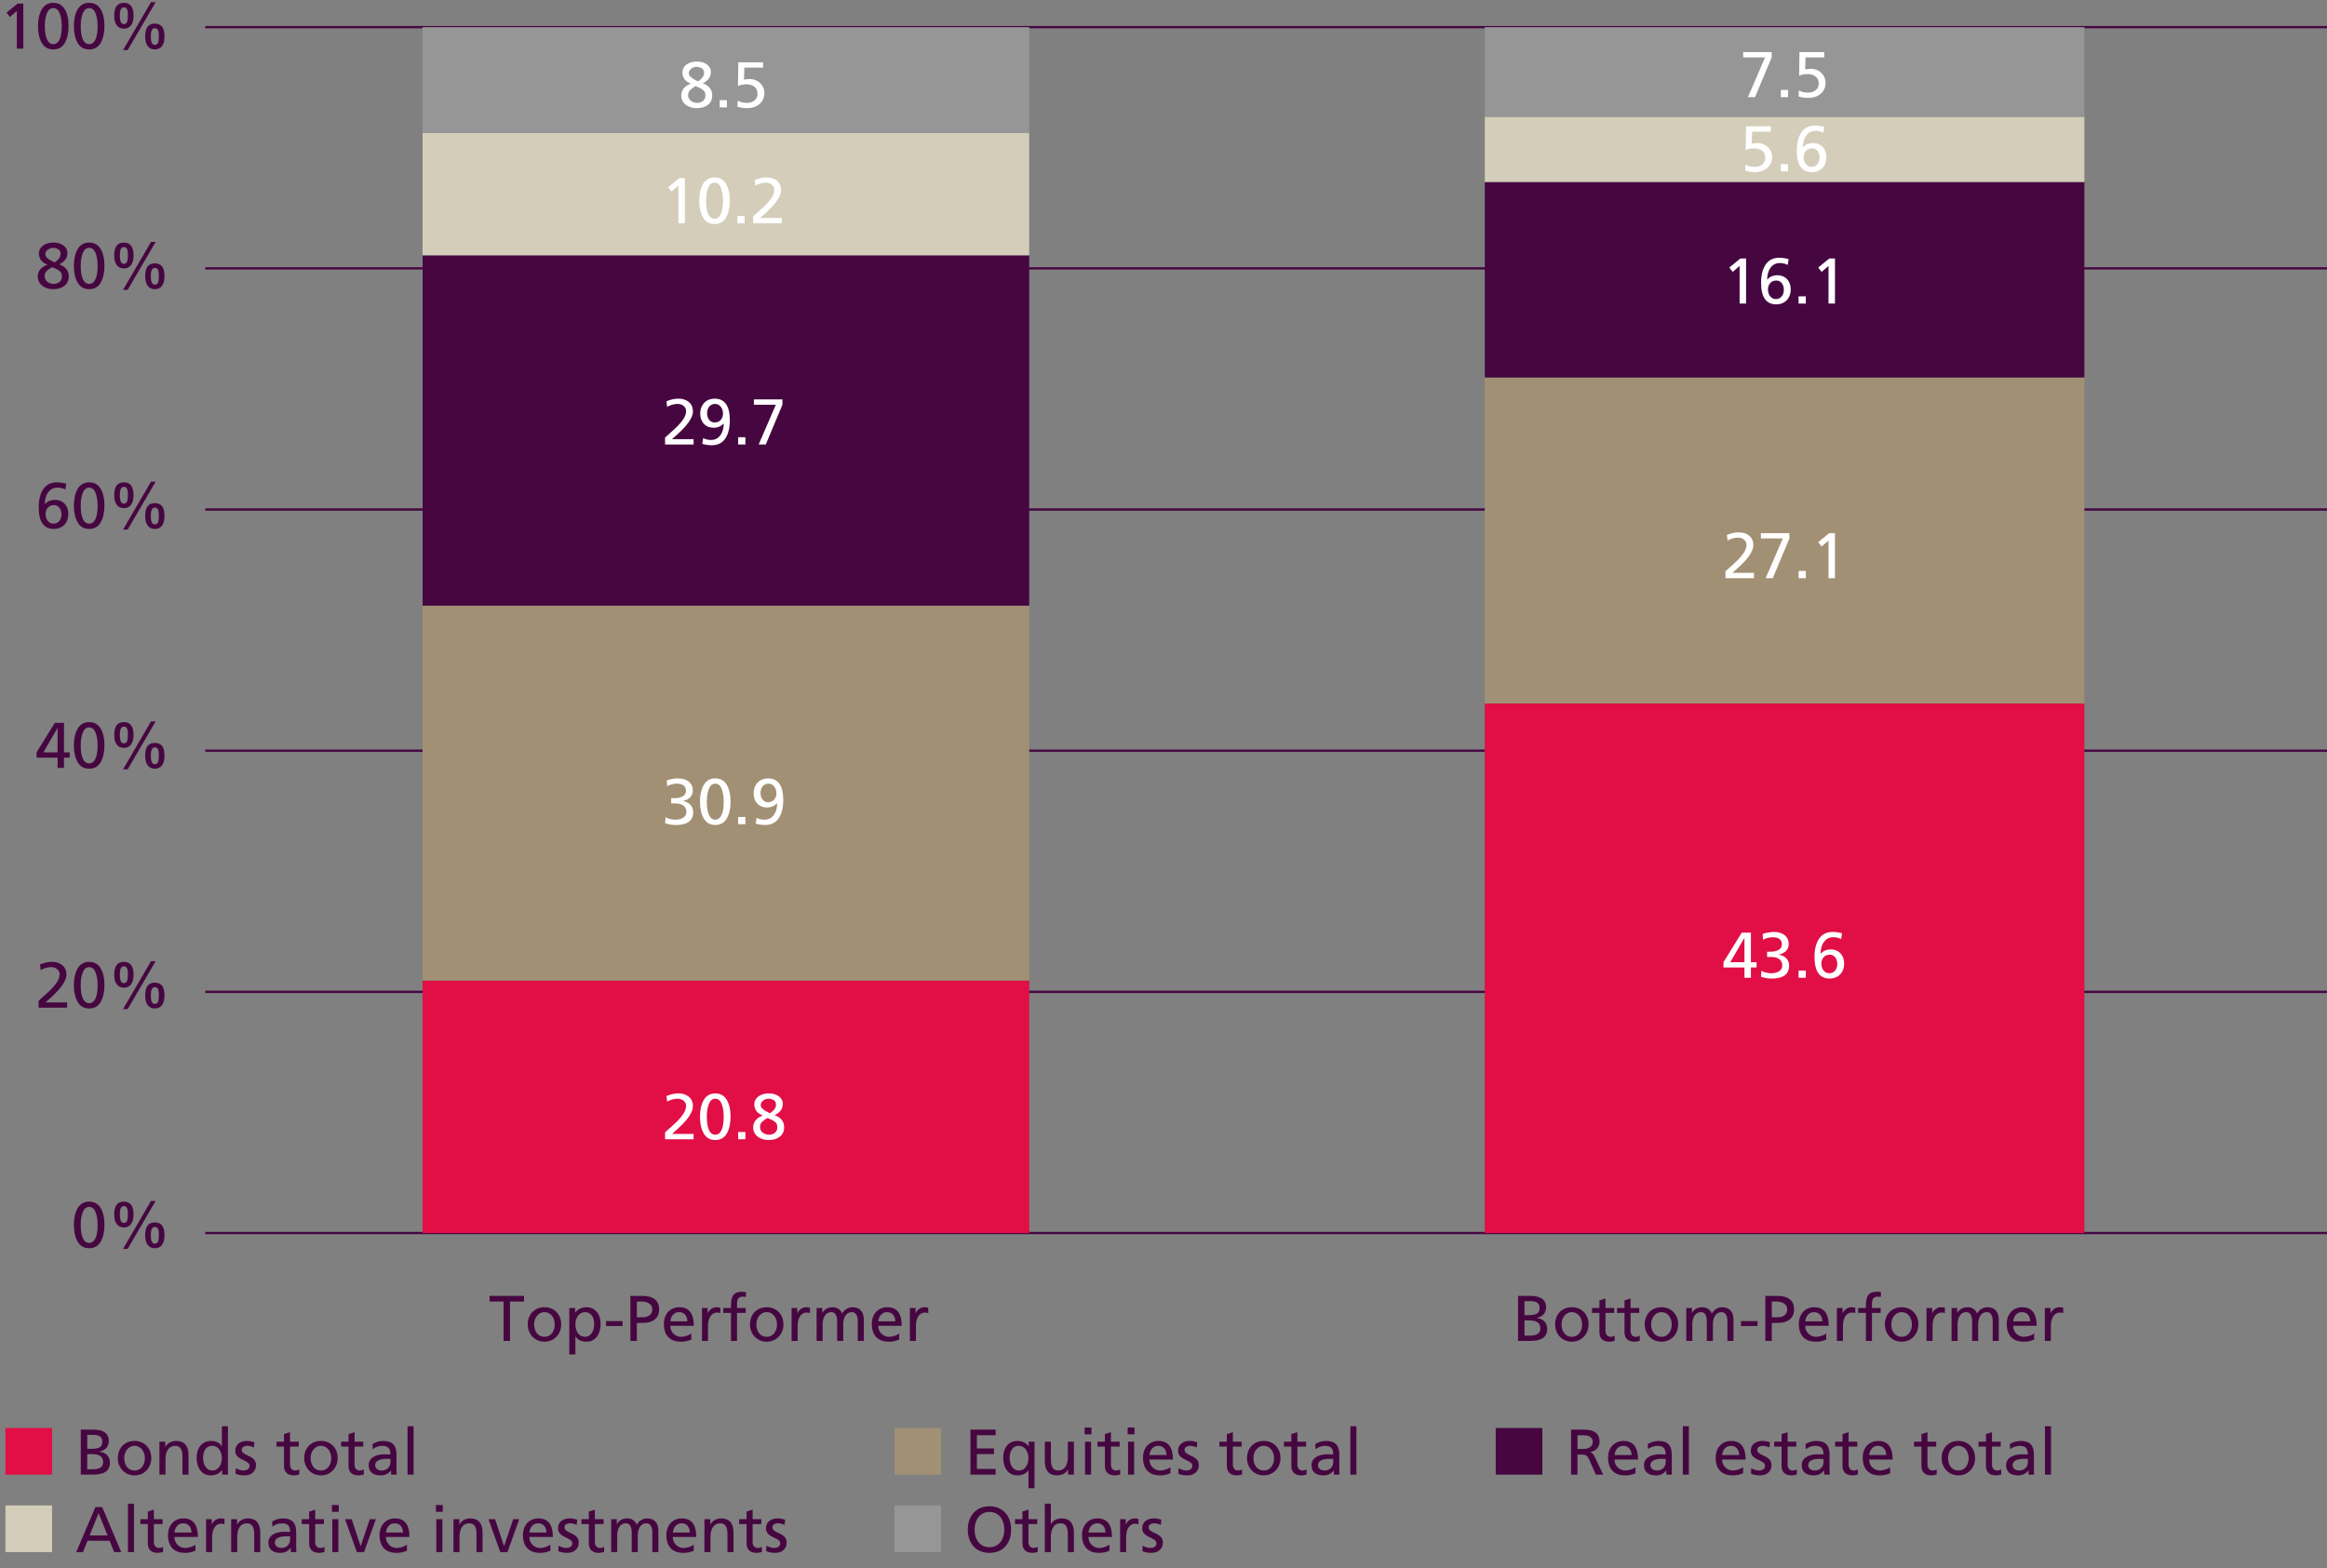 <?xml version="1.0" encoding="utf-8"?>
<!-- Generator: Adobe Illustrator 16.0.0, SVG Export Plug-In . SVG Version: 6.00 Build 0)  -->
<!DOCTYPE svg PUBLIC "-//W3C//DTD SVG 1.1//EN" "http://www.w3.org/Graphics/SVG/1.1/DTD/svg11.dtd">
<svg version="1.1" id="Ebene_1" xmlns="http://www.w3.org/2000/svg" xmlns:xlink="http://www.w3.org/1999/xlink" x="0px" y="0px"
	 width="252.283px" height="170.079px" viewBox="0 0 252.283 170.079" enable-background="new 0 0 252.283 170.079"
	 xml:space="preserve">
<rect x="0" y="0" width="252.283" height="170.079" fill="#808080" stroke="none"/>
<g>
	<g>
		<g>
			<g>
				<path fill="#460741" d="M1.078,1.839L0.707,1.371l1.196-0.98h0.623v4.886h-0.7V1.195L1.078,1.839z"/>
				<path fill="#460741" d="M4.12,2.833c0-0.751,0.139-1.36,0.417-1.827c0.277-0.467,0.691-0.7,1.241-0.7s0.964,0.23,1.242,0.69
					c0.277,0.459,0.416,1.072,0.416,1.837c0,0.732-0.135,1.337-0.405,1.813C6.76,5.123,6.342,5.36,5.778,5.36
					c-0.56,0-0.976-0.235-1.249-0.707C4.257,4.182,4.12,3.575,4.12,2.833z M6.694,2.833c0-0.537-0.074-0.997-0.22-1.379
					C6.327,1.072,6.093,0.88,5.771,0.88c-0.303,0-0.53,0.186-0.682,0.557C4.938,1.808,4.862,2.273,4.862,2.833
					c0,0.63,0.078,1.113,0.234,1.449s0.383,0.504,0.682,0.504c0.294,0,0.52-0.167,0.679-0.5C6.615,3.952,6.694,3.468,6.694,2.833z"
					/>
				<path fill="#460741" d="M8.009,2.833c0-0.751,0.139-1.36,0.417-1.827c0.277-0.467,0.691-0.7,1.241-0.7s0.964,0.23,1.242,0.69
					c0.277,0.459,0.416,1.072,0.416,1.837c0,0.732-0.135,1.337-0.405,1.813C10.649,5.123,10.231,5.36,9.667,5.36
					c-0.56,0-0.976-0.235-1.249-0.707C8.146,4.182,8.009,3.575,8.009,2.833z M10.583,2.833c0-0.537-0.074-0.997-0.22-1.379
					C10.216,1.072,9.982,0.88,9.66,0.88c-0.303,0-0.53,0.186-0.682,0.557C8.827,1.808,8.751,2.273,8.751,2.833
					c0,0.63,0.078,1.113,0.234,1.449s0.383,0.504,0.682,0.504c0.294,0,0.52-0.167,0.679-0.5C10.504,3.952,10.583,3.468,10.583,2.833
					z"/>
				<path fill="#460741" d="M12.381,1.707c0-0.476,0.086-0.829,0.259-1.057c0.172-0.229,0.436-0.343,0.79-0.343
					c0.35,0,0.612,0.116,0.787,0.347s0.262,0.582,0.262,1.054c0,0.448-0.091,0.793-0.272,1.036
					c-0.182,0.243-0.441,0.364-0.777,0.364c-0.335,0-0.594-0.122-0.776-0.364C12.472,2.5,12.381,2.154,12.381,1.707z M13.864,1.636
					c0-0.327-0.038-0.548-0.112-0.665c-0.074-0.116-0.182-0.175-0.322-0.175c-0.145,0-0.253,0.069-0.325,0.207
					s-0.108,0.37-0.108,0.696s0.036,0.562,0.108,0.704c0.072,0.143,0.181,0.213,0.325,0.213s0.253-0.066,0.326-0.199
					C13.828,2.284,13.864,2.024,13.864,1.636z M16.872,0.236L13.843,5.43h-0.504l3.029-5.194H16.872z M15.739,3.96
					c0-0.485,0.087-0.84,0.262-1.064s0.437-0.336,0.787-0.336c0.35,0,0.612,0.113,0.787,0.339s0.262,0.58,0.262,1.061
					c0,0.443-0.09,0.788-0.269,1.032c-0.18,0.245-0.44,0.368-0.78,0.368c-0.335,0-0.594-0.121-0.776-0.364
					C15.83,4.754,15.739,4.408,15.739,3.96z M17.222,3.89c0-0.326-0.038-0.548-0.112-0.665c-0.074-0.117-0.182-0.175-0.322-0.175
					c-0.145,0-0.253,0.069-0.325,0.207s-0.108,0.37-0.108,0.696c0,0.327,0.036,0.562,0.108,0.704
					c0.072,0.143,0.181,0.214,0.325,0.214s0.253-0.067,0.326-0.2C17.186,4.538,17.222,4.278,17.222,3.89z"/>
				<path fill="#460741" d="M4.218,27.482c0-0.215,0.064-0.412,0.192-0.592c0.128-0.179,0.313-0.322,0.552-0.427
					c0.24-0.105,0.519-0.158,0.836-0.158c0.308,0,0.576,0.053,0.805,0.158c0.228,0.105,0.403,0.242,0.524,0.41
					s0.182,0.345,0.182,0.532c0,0.28-0.067,0.518-0.2,0.714c-0.133,0.196-0.36,0.378-0.682,0.546c0.322,0.112,0.573,0.279,0.755,0.5
					c0.182,0.222,0.272,0.489,0.272,0.801c0,0.443-0.155,0.787-0.465,1.029c-0.311,0.243-0.72,0.364-1.228,0.364
					c-0.285,0-0.555-0.052-0.812-0.158c-0.256-0.105-0.463-0.261-0.619-0.469s-0.234-0.454-0.234-0.738
					c0-0.299,0.09-0.559,0.27-0.781c0.179-0.222,0.435-0.391,0.766-0.507v-0.014c-0.293-0.103-0.52-0.258-0.678-0.465
					C4.297,28.021,4.218,27.772,4.218,27.482z M4.841,29.953c0,0.252,0.098,0.454,0.293,0.606c0.196,0.151,0.427,0.227,0.693,0.227
					c0.242,0,0.451-0.07,0.626-0.21c0.175-0.14,0.262-0.338,0.262-0.595c0-0.215-0.05-0.378-0.15-0.49
					c-0.101-0.112-0.239-0.212-0.416-0.301l-0.497-0.224l-0.314,0.203c-0.177,0.117-0.304,0.233-0.381,0.35
					C4.879,29.636,4.841,29.781,4.841,29.953z M6.568,27.497c0-0.201-0.082-0.354-0.245-0.458C6.16,26.933,5.964,26.88,5.736,26.88
					c-0.107,0-0.225,0.027-0.353,0.081s-0.238,0.132-0.329,0.234c-0.091,0.103-0.137,0.229-0.137,0.378s0.074,0.29,0.221,0.42
					c0.146,0.131,0.409,0.287,0.787,0.469c0.196-0.145,0.339-0.272,0.43-0.381c0.091-0.11,0.149-0.207,0.175-0.291
					C6.556,27.707,6.568,27.608,6.568,27.497z"/>
				<path fill="#460741" d="M8.009,28.833c0-0.751,0.139-1.36,0.417-1.827c0.277-0.467,0.691-0.7,1.241-0.7s0.964,0.23,1.242,0.69
					c0.277,0.459,0.416,1.072,0.416,1.837c0,0.732-0.135,1.337-0.405,1.813c-0.271,0.476-0.688,0.714-1.252,0.714
					c-0.56,0-0.976-0.235-1.249-0.707C8.146,30.182,8.009,29.575,8.009,28.833z M10.583,28.833c0-0.537-0.074-0.997-0.22-1.379
					c-0.147-0.383-0.381-0.574-0.703-0.574c-0.303,0-0.53,0.186-0.682,0.557c-0.151,0.371-0.227,0.836-0.227,1.396
					c0,0.63,0.078,1.113,0.234,1.449s0.383,0.504,0.682,0.504c0.294,0,0.52-0.167,0.679-0.5
					C10.504,29.952,10.583,29.468,10.583,28.833z"/>
				<path fill="#460741" d="M12.381,27.707c0-0.476,0.086-0.829,0.259-1.057c0.172-0.229,0.436-0.343,0.79-0.343
					c0.35,0,0.612,0.116,0.787,0.347s0.262,0.582,0.262,1.054c0,0.448-0.091,0.793-0.272,1.036
					c-0.182,0.243-0.441,0.364-0.777,0.364c-0.335,0-0.594-0.122-0.776-0.364C12.472,28.5,12.381,28.154,12.381,27.707z
					 M13.864,27.636c0-0.327-0.038-0.548-0.112-0.665c-0.074-0.116-0.182-0.175-0.322-0.175c-0.145,0-0.253,0.069-0.325,0.207
					s-0.108,0.37-0.108,0.696s0.036,0.562,0.108,0.704c0.072,0.143,0.181,0.213,0.325,0.213s0.253-0.066,0.326-0.199
					C13.828,28.284,13.864,28.024,13.864,27.636z M16.872,26.236l-3.028,5.194h-0.504l3.029-5.194H16.872z M15.739,29.96
					c0-0.485,0.087-0.84,0.262-1.064s0.437-0.336,0.787-0.336c0.35,0,0.612,0.113,0.787,0.339s0.262,0.58,0.262,1.061
					c0,0.443-0.09,0.788-0.269,1.032c-0.18,0.245-0.44,0.368-0.78,0.368c-0.335,0-0.594-0.121-0.776-0.364
					C15.83,30.754,15.739,30.408,15.739,29.96z M17.222,29.89c0-0.326-0.038-0.548-0.112-0.665
					c-0.074-0.117-0.182-0.175-0.322-0.175c-0.145,0-0.253,0.069-0.325,0.207s-0.108,0.37-0.108,0.696
					c0,0.327,0.036,0.562,0.108,0.704c0.072,0.143,0.181,0.214,0.325,0.214s0.253-0.067,0.326-0.2
					C17.186,30.538,17.222,30.278,17.222,29.89z"/>
				<path fill="#460741" d="M6.219,52.88c-0.285,0-0.529,0.08-0.734,0.238c-0.206,0.159-0.36,0.373-0.465,0.641
					c-0.105,0.269-0.16,0.568-0.165,0.899l0.014-0.007c0.163-0.159,0.333-0.273,0.507-0.343c0.175-0.07,0.362-0.105,0.563-0.105
					c0.303,0,0.564,0.065,0.783,0.196s0.388,0.313,0.507,0.546c0.119,0.233,0.178,0.5,0.178,0.798c0,0.322-0.066,0.605-0.199,0.851
					s-0.318,0.434-0.556,0.567c-0.238,0.133-0.508,0.2-0.812,0.2c-1.096,0-1.644-0.782-1.644-2.345c0-0.821,0.165-1.478,0.493-1.97
					s0.824-0.739,1.486-0.739c0.168,0,0.355,0.017,0.563,0.049s0.355,0.067,0.444,0.105l-0.098,0.623
					C6.83,52.948,6.541,52.88,6.219,52.88z M6.667,55.757c0-0.159-0.031-0.313-0.091-0.462s-0.153-0.273-0.276-0.371
					c-0.124-0.098-0.276-0.147-0.458-0.147c-0.266,0-0.482,0.09-0.65,0.27s-0.252,0.417-0.252,0.71c0,0.164,0.033,0.324,0.098,0.483
					s0.163,0.29,0.294,0.392c0.13,0.103,0.287,0.154,0.468,0.154c0.271,0,0.483-0.098,0.637-0.294
					C6.589,56.296,6.667,56.051,6.667,55.757z"/>
				<path fill="#460741" d="M8.009,54.833c0-0.751,0.139-1.36,0.417-1.827c0.277-0.467,0.691-0.7,1.241-0.7s0.964,0.23,1.242,0.69
					c0.277,0.459,0.416,1.072,0.416,1.837c0,0.732-0.135,1.337-0.405,1.813c-0.271,0.476-0.688,0.714-1.252,0.714
					c-0.56,0-0.976-0.235-1.249-0.707C8.146,56.182,8.009,55.575,8.009,54.833z M10.583,54.833c0-0.537-0.074-0.997-0.22-1.379
					c-0.147-0.383-0.381-0.574-0.703-0.574c-0.303,0-0.53,0.186-0.682,0.557c-0.151,0.371-0.227,0.836-0.227,1.396
					c0,0.63,0.078,1.113,0.234,1.449s0.383,0.504,0.682,0.504c0.294,0,0.52-0.167,0.679-0.5
					C10.504,55.952,10.583,55.468,10.583,54.833z"/>
				<path fill="#460741" d="M12.381,53.707c0-0.476,0.086-0.829,0.259-1.057c0.172-0.229,0.436-0.343,0.79-0.343
					c0.35,0,0.612,0.116,0.787,0.347s0.262,0.582,0.262,1.054c0,0.448-0.091,0.793-0.272,1.036
					c-0.182,0.243-0.441,0.364-0.777,0.364c-0.335,0-0.594-0.122-0.776-0.364C12.472,54.5,12.381,54.154,12.381,53.707z
					 M13.864,53.636c0-0.327-0.038-0.548-0.112-0.665c-0.074-0.116-0.182-0.175-0.322-0.175c-0.145,0-0.253,0.069-0.325,0.207
					s-0.108,0.37-0.108,0.696s0.036,0.562,0.108,0.704c0.072,0.143,0.181,0.213,0.325,0.213s0.253-0.066,0.326-0.199
					C13.828,54.284,13.864,54.024,13.864,53.636z M16.872,52.236l-3.028,5.194h-0.504l3.029-5.194H16.872z M15.739,55.96
					c0-0.485,0.087-0.84,0.262-1.064s0.437-0.336,0.787-0.336c0.35,0,0.612,0.113,0.787,0.339s0.262,0.58,0.262,1.061
					c0,0.443-0.09,0.788-0.269,1.032c-0.18,0.245-0.44,0.368-0.78,0.368c-0.335,0-0.594-0.121-0.776-0.364
					C15.83,56.754,15.739,56.408,15.739,55.96z M17.222,55.89c0-0.326-0.038-0.548-0.112-0.665
					c-0.074-0.117-0.182-0.175-0.322-0.175c-0.145,0-0.253,0.069-0.325,0.207s-0.108,0.37-0.108,0.696
					c0,0.327,0.036,0.562,0.108,0.704c0.072,0.143,0.181,0.214,0.325,0.214s0.253-0.067,0.326-0.2
					C17.186,56.538,17.222,56.278,17.222,55.89z"/>
				<path fill="#460741" d="M3.966,82.163V81.59l1.973-3.199h1v3.199h0.616v0.573H6.939v1.113H6.24v-1.113H3.966z M4.701,81.59H6.24
					v-2.625H6.226L4.701,81.59z"/>
				<path fill="#460741" d="M8.009,80.833c0-0.751,0.139-1.36,0.417-1.826c0.277-0.467,0.691-0.7,1.241-0.7s0.964,0.229,1.242,0.689
					s0.416,1.072,0.416,1.837c0,0.733-0.135,1.337-0.405,1.813c-0.271,0.476-0.688,0.714-1.252,0.714
					c-0.56,0-0.976-0.235-1.249-0.707C8.146,82.182,8.009,81.575,8.009,80.833z M10.583,80.833c0-0.536-0.074-0.996-0.22-1.379
					c-0.147-0.383-0.381-0.574-0.703-0.574c-0.303,0-0.53,0.186-0.682,0.557c-0.151,0.371-0.227,0.837-0.227,1.396
					c0,0.63,0.078,1.113,0.234,1.449s0.383,0.504,0.682,0.504c0.294,0,0.52-0.167,0.679-0.5
					C10.504,81.952,10.583,81.468,10.583,80.833z"/>
				<path fill="#460741" d="M12.381,79.706c0-0.476,0.086-0.828,0.259-1.057c0.172-0.229,0.436-0.343,0.79-0.343
					c0.35,0,0.612,0.115,0.787,0.347c0.175,0.23,0.262,0.582,0.262,1.053c0,0.448-0.091,0.794-0.272,1.036
					c-0.182,0.243-0.441,0.364-0.777,0.364c-0.335,0-0.594-0.121-0.776-0.364C12.472,80.5,12.381,80.154,12.381,79.706z
					 M13.864,79.637c0-0.327-0.038-0.549-0.112-0.665c-0.074-0.117-0.182-0.176-0.322-0.176c-0.145,0-0.253,0.069-0.325,0.207
					s-0.108,0.37-0.108,0.696c0,0.327,0.036,0.562,0.108,0.704c0.072,0.142,0.181,0.213,0.325,0.213s0.253-0.066,0.326-0.199
					C13.828,80.284,13.864,80.023,13.864,79.637z M16.872,78.236l-3.028,5.194h-0.504l3.029-5.194H16.872z M15.739,81.96
					c0-0.485,0.087-0.84,0.262-1.063s0.437-0.336,0.787-0.336c0.35,0,0.612,0.113,0.787,0.339c0.175,0.227,0.262,0.58,0.262,1.061
					c0,0.443-0.09,0.788-0.269,1.033c-0.18,0.245-0.44,0.367-0.78,0.367c-0.335,0-0.594-0.121-0.776-0.364
					C15.83,82.754,15.739,82.408,15.739,81.96z M17.222,81.891c0-0.327-0.038-0.549-0.112-0.665
					c-0.074-0.117-0.182-0.175-0.322-0.175c-0.145,0-0.253,0.068-0.325,0.206s-0.108,0.37-0.108,0.696
					c0,0.327,0.036,0.562,0.108,0.704c0.072,0.142,0.181,0.213,0.325,0.213s0.253-0.066,0.326-0.199
					C17.186,82.538,17.222,82.277,17.222,81.891z"/>
				<path fill="#460741" d="M5.253,107.562c0.387-0.365,0.686-0.701,0.896-1.012c0.209-0.311,0.314-0.607,0.314-0.893
					c0-0.225-0.088-0.41-0.266-0.557s-0.401-0.221-0.671-0.221c-0.354,0-0.728,0.105-1.119,0.314l-0.07-0.602
					c0.453-0.191,0.879-0.287,1.28-0.287c0.471,0,0.854,0.123,1.147,0.371c0.294,0.248,0.441,0.586,0.441,1.016
					c0,0.34-0.161,0.738-0.483,1.197c-0.322,0.457-0.918,1.061-1.791,1.813h2.343v0.574H4.183v-0.75
					C4.654,108.113,5.011,107.791,5.253,107.562z"/>
				<path fill="#460741" d="M8.009,106.833c0-0.752,0.139-1.361,0.417-1.826c0.277-0.467,0.691-0.701,1.241-0.701
					s0.964,0.23,1.242,0.689c0.277,0.461,0.416,1.072,0.416,1.838c0,0.732-0.135,1.336-0.405,1.813
					c-0.271,0.477-0.688,0.715-1.252,0.715c-0.56,0-0.976-0.236-1.249-0.707C8.146,108.181,8.009,107.576,8.009,106.833z
					 M10.583,106.833c0-0.537-0.074-0.996-0.22-1.379c-0.147-0.383-0.381-0.574-0.703-0.574c-0.303,0-0.53,0.186-0.682,0.557
					c-0.151,0.371-0.227,0.836-0.227,1.396c0,0.629,0.078,1.113,0.234,1.449s0.383,0.504,0.682,0.504c0.294,0,0.52-0.168,0.679-0.5
					C10.504,107.953,10.583,107.468,10.583,106.833z"/>
				<path fill="#460741" d="M12.381,105.707c0-0.477,0.086-0.828,0.259-1.057c0.172-0.229,0.436-0.344,0.79-0.344
					c0.35,0,0.612,0.115,0.787,0.348c0.175,0.23,0.262,0.582,0.262,1.053c0,0.447-0.091,0.793-0.272,1.035
					c-0.182,0.244-0.441,0.365-0.777,0.365c-0.335,0-0.594-0.121-0.776-0.365C12.472,106.5,12.381,106.154,12.381,105.707z
					 M13.864,105.636c0-0.326-0.038-0.549-0.112-0.664c-0.074-0.117-0.182-0.176-0.322-0.176c-0.145,0-0.253,0.068-0.325,0.207
					c-0.072,0.137-0.108,0.369-0.108,0.695c0,0.328,0.036,0.563,0.108,0.705c0.072,0.141,0.181,0.213,0.325,0.213
					s0.253-0.066,0.326-0.199C13.828,106.285,13.864,106.023,13.864,105.636z M16.872,104.236l-3.028,5.195h-0.504l3.029-5.195
					H16.872z M15.739,107.96c0-0.486,0.087-0.84,0.262-1.064c0.175-0.223,0.437-0.336,0.787-0.336c0.35,0,0.612,0.113,0.787,0.34
					s0.262,0.58,0.262,1.061c0,0.443-0.09,0.787-0.269,1.033c-0.18,0.244-0.44,0.367-0.78,0.367c-0.335,0-0.594-0.121-0.776-0.365
					C15.83,108.753,15.739,108.408,15.739,107.96z M17.222,107.89c0-0.326-0.038-0.549-0.112-0.664
					c-0.074-0.117-0.182-0.176-0.322-0.176c-0.145,0-0.253,0.068-0.325,0.207c-0.072,0.137-0.108,0.369-0.108,0.695
					c0,0.328,0.036,0.563,0.108,0.705c0.072,0.141,0.181,0.213,0.325,0.213s0.253-0.066,0.326-0.199
					C17.186,108.539,17.222,108.277,17.222,107.89z"/>
				<path fill="#460741" d="M8.009,132.833c0-0.752,0.139-1.361,0.417-1.826c0.277-0.467,0.691-0.701,1.241-0.701
					s0.964,0.23,1.242,0.689c0.277,0.461,0.416,1.072,0.416,1.838c0,0.732-0.135,1.336-0.405,1.813
					c-0.271,0.477-0.688,0.715-1.252,0.715c-0.56,0-0.976-0.236-1.249-0.707C8.146,134.181,8.009,133.576,8.009,132.833z
					 M10.583,132.833c0-0.537-0.074-0.996-0.22-1.379c-0.147-0.383-0.381-0.574-0.703-0.574c-0.303,0-0.53,0.186-0.682,0.557
					c-0.151,0.371-0.227,0.836-0.227,1.396c0,0.629,0.078,1.113,0.234,1.449s0.383,0.504,0.682,0.504c0.294,0,0.52-0.168,0.679-0.5
					C10.503,133.953,10.583,133.468,10.583,132.833z"/>
				<path fill="#460741" d="M12.381,131.707c0-0.477,0.086-0.828,0.259-1.057c0.172-0.229,0.436-0.344,0.79-0.344
					c0.35,0,0.612,0.115,0.787,0.348c0.175,0.23,0.262,0.582,0.262,1.053c0,0.447-0.091,0.793-0.272,1.035
					c-0.182,0.244-0.441,0.365-0.777,0.365c-0.335,0-0.594-0.121-0.776-0.365C12.472,132.5,12.381,132.154,12.381,131.707z
					 M13.864,131.636c0-0.326-0.038-0.549-0.112-0.664c-0.074-0.117-0.182-0.176-0.322-0.176c-0.145,0-0.253,0.068-0.325,0.207
					c-0.072,0.137-0.108,0.369-0.108,0.695c0,0.328,0.036,0.563,0.108,0.705c0.072,0.141,0.181,0.213,0.325,0.213
					s0.253-0.066,0.326-0.199C13.828,132.285,13.864,132.023,13.864,131.636z M16.871,130.236l-3.028,5.195h-0.504l3.029-5.195
					H16.871z M15.738,133.96c0-0.486,0.087-0.84,0.262-1.064c0.175-0.223,0.437-0.336,0.787-0.336c0.35,0,0.612,0.113,0.787,0.34
					s0.262,0.58,0.262,1.061c0,0.443-0.09,0.787-0.269,1.033c-0.18,0.244-0.44,0.367-0.78,0.367c-0.335,0-0.594-0.121-0.776-0.365
					C15.829,134.753,15.738,134.408,15.738,133.96z M17.221,133.89c0-0.326-0.038-0.549-0.112-0.664
					c-0.074-0.117-0.182-0.176-0.322-0.176c-0.145,0-0.253,0.068-0.325,0.207c-0.072,0.137-0.108,0.369-0.108,0.695
					c0,0.328,0.036,0.563,0.108,0.705c0.072,0.141,0.181,0.213,0.325,0.213s0.253-0.066,0.326-0.199
					C17.185,134.539,17.221,134.277,17.221,133.89z"/>
			</g>
		</g>
	</g>
</g>
<line fill="none" stroke="#460741" stroke-width="0.25" stroke-linejoin="round" stroke-miterlimit="10" x1="252.279" y1="81.407" x2="22.25" y2="81.407"/>
<line fill="none" stroke="#460741" stroke-width="0.25" stroke-linejoin="round" stroke-miterlimit="10" x1="252.279" y1="133.714" x2="22.25" y2="133.714"/>
<line fill="none" stroke="#460741" stroke-width="0.25" stroke-linejoin="round" stroke-miterlimit="10" x1="252.279" y1="55.253" x2="22.25" y2="55.253"/>
<line fill="none" stroke="#460741" stroke-width="0.25" stroke-linejoin="round" stroke-miterlimit="10" x1="252.279" y1="107.56" x2="22.25" y2="107.56"/>
<path fill="none" stroke="#77294F" stroke-width="0.25" stroke-linejoin="round" stroke-miterlimit="10" d="M16.55,48.414"/>
<path fill="none" stroke="#77294F" stroke-width="0.25" stroke-linejoin="round" stroke-miterlimit="10" d="M198.11,48.414"/>
<line fill="none" stroke="#460741" stroke-width="0.25" stroke-linejoin="round" stroke-miterlimit="10" x1="252.279" y1="2.945" x2="22.25" y2="2.945"/>
<path fill="none" stroke="#460741" stroke-width="0.25" stroke-linejoin="round" stroke-miterlimit="10" d="M22.25,18.586"/>
<path fill="none" stroke="#460741" stroke-width="0.25" stroke-linejoin="round" stroke-miterlimit="10" d="M203.779,18.586"/>
<path fill="none" stroke="#460741" stroke-width="0.25" stroke-linejoin="round" stroke-miterlimit="10" d="M22.25,26.407"/>
<path fill="none" stroke="#460741" stroke-width="0.25" stroke-linejoin="round" stroke-miterlimit="10" d="M203.779,26.407"/>
<line fill="none" stroke="#460741" stroke-width="0.25" stroke-linejoin="round" stroke-miterlimit="10" x1="252.279" y1="29.099" x2="22.25" y2="29.099"/>
<g>
	<g>
		<g>
			<path fill="#460741" d="M53.077,141.145v-0.616h3.735v0.616h-1.518v4.27h-0.7v-4.27H53.077z"/>
			<path fill="#460741" d="M57.211,143.629c0-0.359,0.076-0.681,0.228-0.966c0.151-0.284,0.365-0.506,0.64-0.665
				c0.275-0.158,0.592-0.238,0.951-0.238c0.345,0,0.655,0.078,0.931,0.234c0.275,0.157,0.491,0.376,0.647,0.658
				s0.234,0.608,0.234,0.977c0,0.336-0.076,0.646-0.228,0.932c-0.151,0.284-0.366,0.512-0.644,0.682
				c-0.277,0.171-0.593,0.256-0.948,0.256c-0.34,0-0.649-0.083-0.927-0.248c-0.277-0.166-0.494-0.393-0.65-0.68
				S57.211,143.97,57.211,143.629z M60.142,143.629c0-0.238-0.045-0.459-0.136-0.665c-0.091-0.205-0.222-0.368-0.392-0.49
				c-0.17-0.121-0.367-0.182-0.591-0.182c-0.219,0-0.414,0.063-0.584,0.189c-0.17,0.126-0.301,0.29-0.392,0.493
				s-0.137,0.421-0.137,0.654c0,0.238,0.043,0.459,0.129,0.662c0.086,0.202,0.213,0.366,0.381,0.489
				c0.168,0.124,0.371,0.186,0.608,0.186c0.233,0,0.434-0.062,0.602-0.186c0.168-0.123,0.295-0.287,0.381-0.489
				C60.099,144.088,60.142,143.868,60.142,143.629z"/>
			<path fill="#460741" d="M62.352,141.844v0.504h0.014c0.126-0.182,0.296-0.325,0.511-0.43c0.214-0.105,0.447-0.158,0.699-0.158
				c0.322,0,0.599,0.08,0.833,0.238c0.233,0.159,0.409,0.375,0.528,0.647c0.119,0.273,0.179,0.58,0.179,0.921
				c0,0.35-0.056,0.671-0.168,0.962c-0.112,0.292-0.283,0.526-0.514,0.704c-0.231,0.177-0.514,0.266-0.85,0.266
				c-0.555,0-0.951-0.191-1.189-0.574H62.38v1.96h-0.658v-5.04H62.352z M64.415,143.609c0-0.435-0.092-0.762-0.276-0.983
				s-0.416-0.333-0.696-0.333c-0.224,0-0.416,0.063-0.577,0.189c-0.161,0.126-0.282,0.291-0.364,0.497
				c-0.082,0.205-0.122,0.424-0.122,0.657c0,0.22,0.038,0.432,0.115,0.638c0.077,0.205,0.195,0.372,0.353,0.5
				c0.159,0.129,0.352,0.192,0.581,0.192c0.201,0,0.375-0.062,0.525-0.186c0.149-0.123,0.263-0.289,0.343-0.497
				C64.375,144.077,64.415,143.851,64.415,143.609z"/>
			<path fill="#460741" d="M67.5,143.265v0.532h-1.798v-0.532H67.5z"/>
			<path fill="#460741" d="M69.64,140.529c0.587,0,1.038,0.122,1.35,0.367s0.469,0.61,0.469,1.096c0,0.476-0.156,0.84-0.469,1.092
				s-0.734,0.378-1.266,0.378h-0.679v1.953h-0.699v-4.886H69.64z M70.717,141.985c0-0.262-0.108-0.467-0.325-0.616
				s-0.477-0.224-0.78-0.224h-0.567v1.7h0.693c0.275,0,0.507-0.073,0.696-0.22C70.623,142.478,70.717,142.264,70.717,141.985z"/>
			<path fill="#460741" d="M73.83,145.499c-0.602,0-1.061-0.167-1.378-0.5c-0.317-0.334-0.476-0.812-0.476-1.432
				c0-0.354,0.07-0.669,0.21-0.941c0.14-0.273,0.337-0.485,0.591-0.638c0.254-0.151,0.544-0.228,0.871-0.228
				c1.049,0,1.574,0.672,1.574,2.017h-2.546c0,0.233,0.055,0.439,0.165,0.619s0.253,0.319,0.43,0.42s0.371,0.15,0.581,0.15
				c0.182,0,0.381-0.036,0.598-0.108s0.383-0.155,0.5-0.248v0.657c-0.233,0.094-0.434,0.155-0.602,0.186
				S74.007,145.499,73.83,145.499z M73.627,142.292c-0.261,0-0.476,0.089-0.644,0.266c-0.168,0.178-0.271,0.421-0.308,0.729h1.847
				c-0.004-0.294-0.086-0.533-0.245-0.718C74.119,142.384,73.902,142.292,73.627,142.292z"/>
			<path fill="#460741" d="M76.719,141.844v0.554h0.014c0.089-0.191,0.219-0.346,0.392-0.462c0.173-0.117,0.354-0.176,0.546-0.176
				c0.135,0,0.277,0.017,0.427,0.049v0.589c-0.103-0.042-0.224-0.063-0.364-0.063c-0.299,0-0.535,0.133-0.71,0.399
				c-0.175,0.266-0.262,0.618-0.262,1.057v1.624h-0.658v-3.57H76.719z"/>
			<path fill="#460741" d="M78.411,142.376v-0.532h0.839v-0.35c0-0.485,0.091-0.843,0.272-1.071c0.182-0.229,0.49-0.343,0.923-0.343
				c0.126,0,0.273,0.014,0.441,0.042l-0.028,0.532c-0.08-0.028-0.185-0.042-0.315-0.042c-0.233,0-0.397,0.062-0.493,0.186
				c-0.096,0.123-0.144,0.325-0.144,0.605v0.44h0.944v0.532h-0.944v3.038H79.25v-3.038H78.411z"/>
			<path fill="#460741" d="M81.307,143.629c0-0.359,0.076-0.681,0.228-0.966c0.151-0.284,0.365-0.506,0.64-0.665
				c0.275-0.158,0.592-0.238,0.951-0.238c0.345,0,0.655,0.078,0.931,0.234c0.275,0.157,0.491,0.376,0.647,0.658
				s0.234,0.608,0.234,0.977c0,0.336-0.076,0.646-0.228,0.932c-0.151,0.284-0.366,0.512-0.644,0.682
				c-0.277,0.171-0.593,0.256-0.948,0.256c-0.34,0-0.649-0.083-0.927-0.248c-0.277-0.166-0.494-0.393-0.65-0.68
				S81.307,143.97,81.307,143.629z M84.237,143.629c0-0.238-0.045-0.459-0.136-0.665c-0.091-0.205-0.222-0.368-0.392-0.49
				c-0.17-0.121-0.367-0.182-0.591-0.182c-0.219,0-0.414,0.063-0.584,0.189c-0.17,0.126-0.301,0.29-0.392,0.493
				s-0.137,0.421-0.137,0.654c0,0.238,0.043,0.459,0.129,0.662c0.086,0.202,0.213,0.366,0.381,0.489
				c0.168,0.124,0.371,0.186,0.608,0.186c0.233,0,0.434-0.062,0.602-0.186c0.168-0.123,0.295-0.287,0.381-0.489
				C84.194,144.088,84.237,143.868,84.237,143.629z"/>
			<path fill="#460741" d="M86.434,141.844v0.554h0.014c0.089-0.191,0.219-0.346,0.392-0.462c0.173-0.117,0.354-0.176,0.546-0.176
				c0.135,0,0.277,0.017,0.427,0.049v0.589c-0.103-0.042-0.224-0.063-0.364-0.063c-0.299,0-0.535,0.133-0.71,0.399
				c-0.175,0.266-0.262,0.618-0.262,1.057v1.624h-0.658v-3.57H86.434z"/>
			<path fill="#460741" d="M92.357,142.292c-0.303,0-0.535,0.124-0.696,0.371c-0.161,0.247-0.241,0.567-0.241,0.959v1.792h-0.658
				v-2.142c0-0.304-0.052-0.543-0.157-0.718s-0.265-0.263-0.479-0.263c-0.299,0-0.529,0.124-0.692,0.371
				c-0.164,0.247-0.245,0.564-0.245,0.952v1.799h-0.657v-3.57h0.615v0.519h0.014c0.13-0.21,0.287-0.363,0.469-0.459
				c0.182-0.096,0.403-0.144,0.665-0.144c0.228,0,0.434,0.061,0.615,0.183c0.182,0.121,0.315,0.291,0.399,0.511
				c0.098-0.21,0.251-0.378,0.461-0.504s0.427-0.189,0.65-0.189c0.401,0,0.707,0.117,0.917,0.351s0.315,0.571,0.315,1.015v2.289
				h-0.658v-2.142c0-0.309-0.054-0.549-0.161-0.722C92.726,142.379,92.567,142.292,92.357,142.292z"/>
			<path fill="#460741" d="M96.374,145.499c-0.602,0-1.063-0.167-1.379-0.5c-0.317-0.334-0.476-0.812-0.476-1.432
				c0-0.354,0.069-0.669,0.21-0.941c0.14-0.273,0.337-0.485,0.592-0.638c0.254-0.151,0.543-0.228,0.869-0.228
				c1.051,0,1.574,0.672,1.574,2.017h-2.545c0,0.233,0.055,0.439,0.164,0.619s0.252,0.319,0.43,0.42s0.371,0.15,0.58,0.15
				c0.182,0,0.381-0.036,0.598-0.108s0.385-0.155,0.502-0.248v0.657c-0.234,0.094-0.436,0.155-0.602,0.186
				C96.723,145.483,96.549,145.499,96.374,145.499z M96.17,142.292c-0.262,0-0.477,0.089-0.645,0.266
				c-0.168,0.178-0.27,0.421-0.307,0.729h1.846c-0.004-0.294-0.086-0.533-0.244-0.718S96.446,142.292,96.17,142.292z"/>
			<path fill="#460741" d="M99.261,141.844v0.554h0.015c0.088-0.191,0.219-0.346,0.392-0.462c0.172-0.117,0.354-0.176,0.545-0.176
				c0.136,0,0.277,0.017,0.427,0.049v0.589c-0.103-0.042-0.224-0.063-0.363-0.063c-0.299,0-0.535,0.133-0.71,0.399
				c-0.175,0.266-0.263,0.618-0.263,1.057v1.624h-0.657v-3.57H99.261z"/>
		</g>
	</g>
</g>
<g>
	<g>
		<path fill="#E10F46" d="M45.814,106.324h65.77v27.391h-65.77V106.324L45.814,106.324z M160.974,76.282h65.005v57.433h-65.005
			V76.282L160.974,76.282z"/>
	</g>
	<g>
		<path fill="#A29075" d="M45.814,65.679h65.77v40.645h-65.77V65.679L45.814,65.679z M160.974,40.939h65.005v35.343h-65.005V40.939
			L160.974,40.939z"/>
	</g>
	<g>
		<path fill="#460741" d="M45.814,27.685h65.77v37.994h-65.77V27.685L45.814,27.685z M160.974,19.733h65.005v21.206h-65.005V19.733
			L160.974,19.733z"/>
	</g>
	<g>
		<path fill="#D3CDBA" d="M45.814,14.433h65.77v13.252h-65.77V14.433L45.814,14.433z M160.974,12.665h65.005v7.069h-65.005V12.665
			L160.974,12.665z"/>
	</g>
	<g>
		<path fill="#969696" d="M45.814,2.945h65.77v11.487h-65.77V2.945L45.814,2.945z M160.974,2.945h65.005v9.719h-65.005V2.945
			L160.974,2.945z"/>
	</g>
</g>
<g>
	<g>
		<g>
			<g>
				<path fill="#FFFFFF" d="M73.174,121.829c0.387-0.364,0.686-0.701,0.896-1.012c0.209-0.311,0.314-0.607,0.314-0.893
					c0-0.224-0.088-0.409-0.266-0.557c-0.177-0.146-0.401-0.221-0.671-0.221c-0.354,0-0.728,0.105-1.119,0.315l-0.07-0.602
					c0.453-0.191,0.879-0.287,1.28-0.287c0.471,0,0.854,0.123,1.147,0.371c0.294,0.247,0.441,0.585,0.441,1.015
					c0,0.341-0.161,0.739-0.483,1.197c-0.322,0.457-0.918,1.062-1.791,1.813h2.343v0.574h-3.092v-0.749
					C72.575,122.379,72.932,122.057,73.174,121.829z"/>
				<path fill="#FFFFFF" d="M75.888,121.1c0-0.751,0.139-1.36,0.417-1.826c0.277-0.467,0.691-0.7,1.241-0.7s0.964,0.229,1.242,0.689
					s0.416,1.072,0.416,1.837c0,0.733-0.135,1.337-0.405,1.813c-0.271,0.476-0.688,0.714-1.252,0.714
					c-0.56,0-0.976-0.235-1.249-0.707C76.025,122.449,75.888,121.842,75.888,121.1z M78.462,121.1c0-0.536-0.074-0.996-0.22-1.379
					c-0.147-0.383-0.381-0.574-0.703-0.574c-0.303,0-0.53,0.186-0.682,0.557c-0.151,0.371-0.227,0.837-0.227,1.396
					c0,0.63,0.078,1.113,0.234,1.449s0.383,0.504,0.682,0.504c0.294,0,0.52-0.167,0.679-0.5
					C78.383,122.219,78.462,121.735,78.462,121.1z"/>
				<path fill="#FFFFFF" d="M80.812,122.759v0.784h-0.783v-0.784H80.812z"/>
				<path fill="#FFFFFF" d="M81.778,119.75c0-0.215,0.064-0.412,0.192-0.592c0.128-0.18,0.313-0.321,0.552-0.427
					c0.24-0.105,0.519-0.157,0.836-0.157c0.308,0,0.576,0.052,0.805,0.157c0.228,0.105,0.403,0.241,0.524,0.409
					s0.182,0.346,0.182,0.532c0,0.28-0.067,0.519-0.2,0.714c-0.133,0.196-0.36,0.378-0.682,0.546
					c0.322,0.112,0.573,0.279,0.755,0.501c0.182,0.222,0.272,0.488,0.272,0.802c0,0.443-0.155,0.786-0.465,1.028
					c-0.311,0.243-0.72,0.364-1.228,0.364c-0.285,0-0.555-0.053-0.812-0.157c-0.256-0.105-0.463-0.262-0.619-0.47
					c-0.156-0.207-0.234-0.453-0.234-0.738c0-0.299,0.09-0.559,0.27-0.78c0.179-0.222,0.435-0.391,0.766-0.508v-0.014
					c-0.293-0.103-0.52-0.258-0.678-0.466C81.857,120.288,81.778,120.039,81.778,119.75z M82.4,122.22
					c0,0.252,0.098,0.454,0.293,0.605c0.196,0.152,0.427,0.228,0.693,0.228c0.242,0,0.451-0.069,0.626-0.21
					c0.175-0.14,0.262-0.338,0.262-0.595c0-0.215-0.05-0.378-0.15-0.49c-0.101-0.112-0.239-0.212-0.416-0.301l-0.497-0.224
					l-0.314,0.202c-0.177,0.117-0.304,0.233-0.381,0.351C82.439,121.903,82.4,122.048,82.4,122.22z M84.128,119.763
					c0-0.2-0.082-0.354-0.245-0.458c-0.164-0.105-0.359-0.158-0.588-0.158c-0.107,0-0.225,0.027-0.353,0.081
					s-0.238,0.132-0.329,0.234c-0.091,0.103-0.137,0.229-0.137,0.378s0.074,0.289,0.221,0.42c0.146,0.131,0.409,0.287,0.787,0.469
					c0.196-0.145,0.339-0.271,0.43-0.381s0.149-0.207,0.175-0.291C84.115,119.973,84.128,119.875,84.128,119.763z"/>
			</g>
		</g>
	</g>
</g>
<g>
	<g>
		<g>
			<g>
				<path fill="#FFFFFF" d="M186.853,104.917v-0.573l1.973-3.199h1v3.199h0.615v0.573h-0.615v1.113h-0.699v-1.113H186.853z
					 M187.587,104.344h1.539v-2.625h-0.014L187.587,104.344z"/>
				<path fill="#FFFFFF" d="M192.035,105.541c0.326,0,0.606-0.069,0.84-0.21c0.232-0.14,0.35-0.348,0.35-0.623
					c0-0.303-0.104-0.534-0.312-0.692c-0.208-0.159-0.505-0.238-0.892-0.238h-0.44v-0.574h0.37c0.354,0,0.648-0.066,0.882-0.199
					c0.232-0.133,0.35-0.333,0.35-0.599c0-0.247-0.084-0.438-0.252-0.57s-0.406-0.2-0.714-0.2c-0.219,0-0.415,0.026-0.587,0.077
					c-0.173,0.052-0.336,0.114-0.49,0.189l-0.042-0.623c0.183-0.065,0.385-0.118,0.608-0.157c0.225-0.04,0.43-0.06,0.616-0.06
					c0.48,0,0.867,0.116,1.161,0.35s0.44,0.558,0.44,0.973c0,0.285-0.094,0.526-0.28,0.725c-0.187,0.199-0.442,0.33-0.769,0.396
					v0.015c0.354,0.074,0.624,0.216,0.811,0.423c0.187,0.208,0.28,0.471,0.28,0.788c0,0.924-0.642,1.386-1.924,1.386
					c-0.313,0-0.686-0.063-1.119-0.189l0.042-0.65c0.168,0.089,0.348,0.155,0.539,0.199
					C191.695,105.519,191.872,105.541,192.035,105.541z"/>
				<path fill="#FFFFFF" d="M195.778,105.247v0.784h-0.784v-0.784H195.778z"/>
				<path fill="#FFFFFF" d="M198.743,101.634c-0.284,0-0.529,0.08-0.734,0.238c-0.205,0.159-0.36,0.372-0.465,0.641
					s-0.16,0.568-0.164,0.899l0.014-0.007c0.163-0.158,0.332-0.273,0.507-0.343c0.175-0.07,0.363-0.105,0.563-0.105
					c0.303,0,0.564,0.065,0.783,0.196s0.389,0.313,0.507,0.546c0.119,0.233,0.179,0.499,0.179,0.798
					c0,0.322-0.066,0.605-0.199,0.851s-0.318,0.435-0.557,0.567c-0.237,0.133-0.508,0.199-0.811,0.199
					c-1.097,0-1.645-0.781-1.645-2.345c0-0.821,0.165-1.479,0.493-1.971c0.329-0.492,0.824-0.738,1.486-0.738
					c0.168,0,0.355,0.017,0.563,0.049c0.207,0.032,0.355,0.067,0.444,0.104l-0.098,0.623
					C199.354,101.703,199.065,101.634,198.743,101.634z M199.191,104.512c0-0.159-0.03-0.313-0.091-0.463
					c-0.061-0.148-0.153-0.272-0.276-0.37c-0.124-0.099-0.276-0.147-0.458-0.147c-0.267,0-0.483,0.09-0.65,0.27
					c-0.168,0.18-0.252,0.416-0.252,0.711c0,0.163,0.032,0.324,0.098,0.482c0.065,0.159,0.163,0.289,0.294,0.393
					c0.13,0.103,0.286,0.153,0.469,0.153c0.271,0,0.482-0.098,0.636-0.294C199.114,105.05,199.191,104.806,199.191,104.512z"/>
			</g>
		</g>
	</g>
</g>
<g>
	<g>
		<g>
			<g>
				<path fill="#FFFFFF" d="M73.223,88.889c0.327,0,0.606-0.069,0.839-0.21c0.233-0.14,0.35-0.348,0.35-0.623
					c0-0.303-0.104-0.534-0.311-0.692c-0.208-0.159-0.505-0.238-0.892-0.238h-0.441v-0.574h0.371c0.354,0,0.648-0.066,0.881-0.199
					c0.233-0.133,0.35-0.333,0.35-0.599c0-0.247-0.084-0.438-0.252-0.57s-0.406-0.2-0.713-0.2c-0.219,0-0.415,0.026-0.588,0.077
					c-0.172,0.052-0.335,0.114-0.489,0.189l-0.042-0.623c0.182-0.065,0.385-0.118,0.608-0.157c0.224-0.04,0.429-0.06,0.616-0.06
					c0.48,0,0.867,0.116,1.161,0.35c0.293,0.233,0.44,0.558,0.44,0.973c0,0.285-0.093,0.526-0.28,0.725
					c-0.187,0.199-0.443,0.33-0.77,0.396v0.015c0.354,0.074,0.625,0.216,0.812,0.423c0.187,0.208,0.28,0.471,0.28,0.788
					c0,0.924-0.641,1.386-1.923,1.386c-0.313,0-0.686-0.063-1.119-0.189l0.042-0.65c0.167,0.089,0.347,0.155,0.539,0.199
					C72.883,88.868,73.06,88.889,73.223,88.889z"/>
				<path fill="#FFFFFF" d="M75.888,86.936c0-0.751,0.139-1.36,0.417-1.826c0.277-0.467,0.691-0.7,1.241-0.7
					s0.964,0.229,1.242,0.689s0.416,1.072,0.416,1.837c0,0.733-0.135,1.337-0.405,1.813c-0.271,0.476-0.688,0.714-1.252,0.714
					c-0.56,0-0.976-0.235-1.249-0.707C76.025,88.285,75.888,87.678,75.888,86.936z M78.462,86.936c0-0.536-0.074-0.996-0.22-1.379
					c-0.147-0.383-0.381-0.574-0.703-0.574c-0.303,0-0.53,0.186-0.682,0.557c-0.151,0.371-0.227,0.837-0.227,1.396
					c0,0.63,0.078,1.113,0.234,1.449s0.383,0.504,0.682,0.504c0.294,0,0.52-0.167,0.679-0.5
					C78.383,88.055,78.462,87.571,78.462,86.936z"/>
				<path fill="#FFFFFF" d="M80.812,88.595v0.784h-0.783v-0.784H80.812z"/>
				<path fill="#FFFFFF" d="M83.177,87.566c-0.303,0-0.565-0.064-0.787-0.195c-0.221-0.131-0.391-0.313-0.507-0.546
					c-0.117-0.233-0.175-0.5-0.175-0.798c0-0.317,0.066-0.599,0.199-0.844s0.318-0.436,0.556-0.57
					c0.238-0.136,0.51-0.203,0.818-0.203c0.531,0,0.937,0.193,1.217,0.581c0.28,0.387,0.42,0.975,0.42,1.764
					c0,0.826-0.164,1.484-0.49,1.974c-0.327,0.49-0.823,0.735-1.49,0.735c-0.168,0-0.354-0.017-0.56-0.049
					c-0.206-0.033-0.354-0.067-0.448-0.105l0.098-0.623c0.256,0.136,0.545,0.203,0.867,0.203c0.284,0,0.529-0.079,0.734-0.237
					c0.205-0.159,0.36-0.372,0.465-0.641c0.104-0.269,0.16-0.568,0.164-0.899l-0.014,0.007c-0.159,0.153-0.324,0.267-0.497,0.339
					C83.578,87.531,83.387,87.566,83.177,87.566z M84.177,86.012c0-0.163-0.033-0.323-0.098-0.479
					c-0.065-0.156-0.164-0.287-0.294-0.392c-0.13-0.105-0.289-0.158-0.476-0.158c-0.261,0-0.47,0.096-0.626,0.287
					s-0.234,0.439-0.234,0.742c0,0.159,0.03,0.313,0.091,0.462s0.154,0.273,0.28,0.371c0.126,0.099,0.277,0.147,0.455,0.147
					c0.271,0,0.489-0.091,0.654-0.273C84.094,86.538,84.177,86.302,84.177,86.012z"/>
			</g>
		</g>
	</g>
</g>
<g>
	<g>
		<g>
			<g>
				<path fill="#FFFFFF" d="M188.14,60.985c0.387-0.364,0.686-0.701,0.896-1.012c0.21-0.31,0.314-0.608,0.314-0.893
					c0-0.224-0.089-0.409-0.266-0.556c-0.178-0.147-0.401-0.221-0.672-0.221c-0.354,0-0.728,0.105-1.119,0.315l-0.069-0.602
					c0.452-0.191,0.879-0.287,1.279-0.287c0.472,0,0.854,0.124,1.147,0.371c0.294,0.248,0.44,0.586,0.44,1.015
					c0,0.341-0.16,0.74-0.482,1.197c-0.321,0.458-0.919,1.062-1.79,1.813h2.343V62.7h-3.092v-0.749
					C187.54,61.536,187.897,61.213,188.14,60.985z"/>
				<path fill="#FFFFFF" d="M190.909,58.388v-0.574h3.092v0.574l-1.805,4.312h-0.77l1.86-4.312H190.909z"/>
				<path fill="#FFFFFF" d="M195.778,61.916V62.7h-0.784v-0.784H195.778z"/>
				<path fill="#FFFFFF" d="M197.491,59.263l-0.37-0.469l1.195-0.98h0.623V62.7h-0.699v-4.081L197.491,59.263z"/>
			</g>
		</g>
	</g>
</g>
<g>
	<g>
		<g>
			<g>
				<path fill="#FFFFFF" d="M73.174,46.485c0.387-0.364,0.686-0.701,0.896-1.012c0.209-0.31,0.314-0.608,0.314-0.893
					c0-0.224-0.088-0.409-0.266-0.556s-0.401-0.221-0.671-0.221c-0.354,0-0.728,0.105-1.119,0.315l-0.07-0.602
					c0.453-0.191,0.879-0.287,1.28-0.287c0.471,0,0.854,0.124,1.147,0.371c0.294,0.248,0.441,0.586,0.441,1.015
					c0,0.341-0.161,0.74-0.483,1.197c-0.322,0.458-0.918,1.062-1.791,1.813h2.343V48.2h-3.092v-0.749
					C72.575,47.036,72.932,46.713,73.174,46.485z"/>
				<path fill="#FFFFFF" d="M77.385,46.387c-0.303,0-0.565-0.065-0.787-0.196c-0.221-0.131-0.391-0.313-0.507-0.546
					c-0.117-0.233-0.175-0.499-0.175-0.798c0-0.317,0.066-0.599,0.199-0.843c0.133-0.245,0.318-0.436,0.556-0.571
					s0.51-0.203,0.818-0.203c0.531,0,0.937,0.194,1.217,0.581c0.28,0.388,0.42,0.976,0.42,1.764c0,0.826-0.164,1.484-0.49,1.974
					c-0.327,0.49-0.823,0.735-1.49,0.735c-0.168,0-0.354-0.017-0.56-0.049c-0.206-0.033-0.354-0.068-0.448-0.105l0.098-0.623
					c0.256,0.135,0.545,0.203,0.867,0.203c0.284,0,0.529-0.079,0.734-0.238s0.36-0.372,0.465-0.641
					c0.104-0.268,0.16-0.568,0.164-0.899l-0.014,0.007c-0.159,0.154-0.324,0.268-0.497,0.34
					C77.786,46.351,77.595,46.387,77.385,46.387z M78.385,44.833c0-0.163-0.033-0.323-0.098-0.479
					c-0.065-0.156-0.164-0.287-0.294-0.392s-0.289-0.158-0.476-0.158c-0.261,0-0.47,0.096-0.626,0.287s-0.234,0.438-0.234,0.742
					c0,0.159,0.03,0.313,0.091,0.462s0.154,0.273,0.28,0.371c0.126,0.098,0.277,0.147,0.455,0.147c0.271,0,0.489-0.091,0.654-0.273
					C78.303,45.358,78.385,45.122,78.385,44.833z"/>
				<path fill="#FFFFFF" d="M80.812,47.416V48.2h-0.783v-0.784H80.812z"/>
				<path fill="#FFFFFF" d="M81.736,43.888v-0.574h3.092v0.574L83.023,48.2h-0.77l1.86-4.312H81.736z"/>
			</g>
		</g>
	</g>
</g>
<g>
	<g>
		<g>
			<g>
				<path fill="#FFFFFF" d="M187.853,29.484l-0.37-0.469l1.195-0.98h0.623v4.886h-0.699V28.84L187.853,29.484z"/>
				<path fill="#FFFFFF" d="M192.951,28.525c-0.284,0-0.529,0.08-0.734,0.238c-0.205,0.159-0.36,0.373-0.465,0.641
					c-0.104,0.269-0.16,0.568-0.164,0.899l0.014-0.007c0.163-0.159,0.332-0.273,0.507-0.343c0.175-0.07,0.363-0.105,0.563-0.105
					c0.303,0,0.564,0.065,0.783,0.196s0.389,0.313,0.507,0.546c0.119,0.233,0.179,0.5,0.179,0.798c0,0.322-0.066,0.605-0.199,0.851
					s-0.318,0.434-0.557,0.567c-0.237,0.133-0.508,0.2-0.811,0.2c-1.097,0-1.645-0.782-1.645-2.345c0-0.821,0.165-1.478,0.493-1.97
					c0.329-0.492,0.824-0.739,1.486-0.739c0.168,0,0.355,0.017,0.563,0.049c0.207,0.033,0.355,0.067,0.444,0.105l-0.098,0.623
					C193.563,28.593,193.273,28.525,192.951,28.525z M193.399,31.402c0-0.159-0.03-0.313-0.091-0.462s-0.153-0.273-0.276-0.371
					c-0.124-0.098-0.276-0.147-0.458-0.147c-0.267,0-0.483,0.09-0.65,0.27c-0.168,0.18-0.252,0.417-0.252,0.71
					c0,0.164,0.032,0.324,0.098,0.483s0.163,0.29,0.294,0.392c0.13,0.103,0.286,0.154,0.469,0.154c0.271,0,0.482-0.098,0.636-0.294
					C193.322,31.941,193.399,31.696,193.399,31.402z"/>
				<path fill="#FFFFFF" d="M195.778,32.137v0.784h-0.784v-0.784H195.778z"/>
				<path fill="#FFFFFF" d="M197.491,29.484l-0.37-0.469l1.195-0.98h0.623v4.886h-0.699V28.84L197.491,29.484z"/>
			</g>
		</g>
	</g>
</g>
<g>
	<g>
		<g>
			<g>
				<path fill="#FFFFFF" d="M72.807,20.771l-0.371-0.469l1.196-0.98h0.623v4.886h-0.7v-4.081L72.807,20.771z"/>
				<path fill="#FFFFFF" d="M75.808,21.765c0-0.751,0.139-1.36,0.417-1.827c0.277-0.467,0.691-0.7,1.241-0.7s0.964,0.23,1.242,0.69
					c0.277,0.459,0.416,1.072,0.416,1.837c0,0.732-0.135,1.337-0.405,1.813c-0.271,0.476-0.688,0.714-1.252,0.714
					c-0.56,0-0.976-0.235-1.249-0.707C75.944,23.113,75.808,22.506,75.808,21.765z M78.382,21.765c0-0.537-0.074-0.997-0.22-1.379
					c-0.147-0.383-0.381-0.574-0.703-0.574c-0.303,0-0.53,0.186-0.682,0.557c-0.151,0.371-0.227,0.836-0.227,1.396
					c0,0.63,0.078,1.113,0.234,1.449s0.383,0.504,0.682,0.504c0.294,0,0.52-0.167,0.679-0.5
					C78.302,22.883,78.382,22.399,78.382,21.765z"/>
				<path fill="#FFFFFF" d="M80.731,23.423v0.784h-0.783v-0.784H80.731z"/>
				<path fill="#FFFFFF" d="M82.732,22.493c0.387-0.364,0.686-0.701,0.896-1.012c0.209-0.31,0.314-0.608,0.314-0.893
					c0-0.224-0.088-0.409-0.266-0.556s-0.401-0.221-0.671-0.221c-0.354,0-0.728,0.105-1.119,0.315l-0.07-0.602
					c0.453-0.191,0.879-0.287,1.28-0.287c0.471,0,0.854,0.124,1.147,0.371c0.294,0.248,0.441,0.586,0.441,1.015
					c0,0.341-0.161,0.74-0.483,1.197c-0.322,0.458-0.918,1.062-1.791,1.813h2.343v0.574h-3.092v-0.749
					C82.133,23.043,82.489,22.721,82.732,22.493z"/>
			</g>
		</g>
	</g>
</g>
<g>
	<g>
		<g>
			<g>
				<path fill="#FFFFFF" d="M190.238,18.096c0.326,0,0.6-0.089,0.818-0.269s0.328-0.412,0.328-0.697c0-0.34-0.111-0.6-0.332-0.777
					s-0.508-0.266-0.857-0.266c-0.191,0-0.359,0.015-0.506,0.045c-0.148,0.031-0.291,0.076-0.432,0.137l0.043-2.569h2.686v0.574
					h-2.027l-0.043,1.309c0.186-0.047,0.395-0.07,0.623-0.07c0.289,0,0.555,0.067,0.797,0.2s0.436,0.315,0.576,0.546
					c0.143,0.231,0.215,0.487,0.215,0.767c0,0.341-0.084,0.635-0.248,0.882c-0.166,0.248-0.391,0.437-0.676,0.567
					c-0.285,0.13-0.602,0.196-0.951,0.196c-0.383,0-0.73-0.054-1.043-0.161l0.021-0.658c0.164,0.088,0.322,0.151,0.477,0.189
					C189.859,18.078,190.037,18.096,190.238,18.096z"/>
				<path fill="#FFFFFF" d="M193.854,17.802v0.784h-0.783v-0.784H193.854z"/>
				<path fill="#FFFFFF" d="M196.82,14.19c-0.285,0-0.529,0.08-0.734,0.238c-0.205,0.159-0.361,0.373-0.465,0.641
					c-0.105,0.269-0.16,0.568-0.164,0.899l0.014-0.007c0.162-0.159,0.332-0.273,0.506-0.343c0.176-0.07,0.363-0.105,0.564-0.105
					c0.303,0,0.564,0.065,0.783,0.196s0.389,0.313,0.506,0.546c0.119,0.233,0.18,0.5,0.18,0.798c0,0.322-0.066,0.605-0.199,0.851
					s-0.318,0.434-0.557,0.567c-0.238,0.133-0.508,0.2-0.811,0.2c-1.098,0-1.645-0.782-1.645-2.345c0-0.821,0.164-1.478,0.492-1.97
					c0.33-0.492,0.824-0.739,1.486-0.739c0.168,0,0.355,0.017,0.564,0.049c0.207,0.033,0.355,0.067,0.443,0.105l-0.098,0.623
					C197.432,14.258,197.143,14.19,196.82,14.19z M197.268,17.067c0-0.159-0.029-0.313-0.09-0.462s-0.154-0.273-0.277-0.371
					s-0.275-0.147-0.457-0.147c-0.268,0-0.484,0.09-0.65,0.27c-0.168,0.18-0.252,0.417-0.252,0.71c0,0.164,0.031,0.324,0.098,0.483
					c0.064,0.159,0.162,0.29,0.293,0.392s0.287,0.154,0.469,0.154c0.271,0,0.482-0.098,0.637-0.294
					C197.191,17.606,197.268,17.361,197.268,17.067z"/>
			</g>
		</g>
	</g>
</g>
<g>
	<g>
		<g>
			<g>
				<path fill="#FFFFFF" d="M73.982,7.851c0-0.215,0.064-0.412,0.192-0.592c0.128-0.179,0.313-0.322,0.552-0.427
					c0.24-0.105,0.519-0.158,0.836-0.158c0.308,0,0.576,0.053,0.805,0.158c0.228,0.105,0.403,0.242,0.524,0.41
					s0.182,0.345,0.182,0.532c0,0.28-0.067,0.518-0.2,0.714c-0.133,0.196-0.36,0.378-0.682,0.546c0.322,0.112,0.573,0.279,0.755,0.5
					c0.182,0.222,0.272,0.489,0.272,0.801c0,0.443-0.155,0.787-0.465,1.029c-0.311,0.243-0.72,0.364-1.228,0.364
					c-0.285,0-0.555-0.052-0.812-0.158c-0.256-0.105-0.463-0.261-0.619-0.469s-0.234-0.454-0.234-0.738
					c0-0.299,0.09-0.559,0.27-0.781c0.179-0.222,0.435-0.391,0.766-0.507V9.062c-0.293-0.103-0.52-0.258-0.678-0.465
					C74.061,8.389,73.982,8.141,73.982,7.851z M74.604,10.322c0,0.252,0.098,0.454,0.293,0.606c0.196,0.151,0.427,0.227,0.693,0.227
					c0.242,0,0.451-0.07,0.626-0.21c0.175-0.14,0.262-0.338,0.262-0.595c0-0.215-0.05-0.378-0.15-0.49
					c-0.101-0.112-0.239-0.212-0.416-0.301l-0.497-0.224l-0.314,0.203c-0.177,0.117-0.304,0.233-0.381,0.35
					C74.643,10.005,74.604,10.149,74.604,10.322z M76.332,7.865c0-0.201-0.082-0.354-0.245-0.458
					c-0.164-0.105-0.359-0.158-0.588-0.158c-0.107,0-0.225,0.027-0.353,0.081s-0.238,0.132-0.329,0.234
					c-0.091,0.103-0.137,0.229-0.137,0.378s0.074,0.29,0.221,0.42c0.146,0.131,0.409,0.287,0.787,0.469
					c0.196-0.145,0.339-0.272,0.43-0.381c0.091-0.11,0.149-0.207,0.175-0.291C76.319,8.075,76.332,7.977,76.332,7.865z"/>
				<path fill="#FFFFFF" d="M78.808,10.861v0.784h-0.783v-0.784H78.808z"/>
				<path fill="#FFFFFF" d="M80.983,11.155c0.326,0,0.599-0.089,0.818-0.269s0.329-0.412,0.329-0.697c0-0.34-0.111-0.6-0.332-0.777
					c-0.222-0.177-0.507-0.266-0.857-0.266c-0.191,0-0.36,0.015-0.507,0.045c-0.147,0.031-0.291,0.076-0.43,0.137l0.042-2.569h2.686
					v0.574h-2.028l-0.042,1.309c0.187-0.047,0.394-0.07,0.623-0.07c0.289,0,0.555,0.067,0.797,0.2s0.435,0.315,0.577,0.546
					c0.142,0.231,0.213,0.487,0.213,0.767c0,0.341-0.083,0.635-0.249,0.882c-0.166,0.248-0.391,0.437-0.675,0.567
					c-0.285,0.13-0.602,0.196-0.951,0.196c-0.382,0-0.73-0.054-1.042-0.161l0.021-0.658c0.163,0.088,0.322,0.151,0.476,0.189
					C80.605,11.136,80.782,11.155,80.983,11.155z"/>
			</g>
		</g>
	</g>
</g>
<g>
	<g>
		<g>
			<g>
				<path fill="#FFFFFF" d="M188.986,6.224V5.649h3.092v0.574l-1.805,4.312h-0.77l1.859-4.312H188.986z"/>
				<path fill="#FFFFFF" d="M193.854,9.751v0.784h-0.783V9.751H193.854z"/>
				<path fill="#FFFFFF" d="M196.029,10.045c0.326,0,0.6-0.089,0.818-0.269s0.33-0.412,0.33-0.697c0-0.34-0.111-0.6-0.334-0.777
					c-0.221-0.177-0.506-0.266-0.855-0.266c-0.191,0-0.361,0.015-0.508,0.045c-0.146,0.031-0.289,0.076-0.43,0.137l0.041-2.569
					h2.688v0.574h-2.029l-0.041,1.309c0.186-0.047,0.393-0.07,0.621-0.07c0.289,0,0.555,0.067,0.799,0.2
					c0.242,0.133,0.434,0.315,0.576,0.546s0.213,0.487,0.213,0.767c0,0.341-0.082,0.635-0.248,0.882
					c-0.166,0.248-0.391,0.437-0.676,0.567c-0.283,0.13-0.602,0.196-0.951,0.196c-0.381,0-0.729-0.054-1.041-0.161l0.021-0.658
					c0.162,0.088,0.32,0.151,0.475,0.189C195.652,10.027,195.83,10.045,196.029,10.045z"/>
			</g>
		</g>
	</g>
</g>
<g>
	<g>
		<g>
			<path fill="#460741" d="M165.902,140.529c1.143,0,1.714,0.41,1.714,1.231c0,0.294-0.078,0.539-0.234,0.735
				s-0.414,0.338-0.772,0.427v0.015c0.363,0.032,0.643,0.157,0.839,0.374s0.294,0.484,0.294,0.802c0,0.438-0.152,0.766-0.458,0.979
				c-0.306,0.215-0.767,0.322-1.382,0.322h-1.322v-4.886H165.902z M166.917,141.831c0-0.242-0.082-0.425-0.245-0.546
				s-0.387-0.182-0.672-0.182h-0.721v1.512h0.463c0.405,0,0.703-0.057,0.891-0.168C166.822,142.334,166.917,142.129,166.917,141.831
				z M167,144.049c0-0.284-0.098-0.499-0.293-0.644s-0.511-0.217-0.944-0.217h-0.483v1.651h0.553c0.393,0,0.686-0.063,0.879-0.188
				S167,144.325,167,144.049z"/>
			<path fill="#460741" d="M168.596,143.629c0-0.359,0.075-0.681,0.227-0.966c0.152-0.284,0.365-0.506,0.641-0.665
				c0.275-0.158,0.592-0.238,0.951-0.238c0.345,0,0.654,0.078,0.93,0.234c0.275,0.157,0.491,0.376,0.647,0.658
				s0.234,0.608,0.234,0.977c0,0.336-0.076,0.646-0.228,0.932c-0.151,0.284-0.366,0.512-0.644,0.682
				c-0.277,0.171-0.593,0.256-0.948,0.256c-0.34,0-0.648-0.083-0.926-0.248c-0.277-0.166-0.494-0.393-0.65-0.68
				S168.596,143.97,168.596,143.629z M171.525,143.629c0-0.238-0.045-0.459-0.136-0.665c-0.091-0.205-0.222-0.368-0.392-0.49
				c-0.17-0.121-0.367-0.182-0.592-0.182c-0.219,0-0.414,0.063-0.584,0.189s-0.301,0.29-0.391,0.493
				c-0.092,0.203-0.137,0.421-0.137,0.654c0,0.238,0.043,0.459,0.129,0.662c0.086,0.202,0.213,0.366,0.381,0.489
				c0.168,0.124,0.371,0.186,0.609,0.186c0.232,0,0.434-0.062,0.602-0.186c0.168-0.123,0.295-0.287,0.381-0.489
				C171.482,144.088,171.525,143.868,171.525,143.629z"/>
			<path fill="#460741" d="M174.491,145.499c-0.358,0-0.63-0.09-0.815-0.27c-0.184-0.18-0.275-0.433-0.275-0.76v-2.093h-0.805
				v-0.532h0.805v-0.826l0.657-0.21v1.036h0.944v0.532h-0.944v1.967c0,0.173,0.049,0.32,0.147,0.441
				c0.098,0.121,0.232,0.182,0.405,0.182c0.163,0,0.313-0.042,0.448-0.126v0.561C174.824,145.466,174.636,145.499,174.491,145.499z"
				/>
			<path fill="#460741" d="M177.212,145.499c-0.358,0-0.63-0.09-0.815-0.27c-0.184-0.18-0.275-0.433-0.275-0.76v-2.093h-0.805
				v-0.532h0.805v-0.826l0.657-0.21v1.036h0.944v0.532h-0.944v1.967c0,0.173,0.049,0.32,0.147,0.441
				c0.098,0.121,0.232,0.182,0.405,0.182c0.163,0,0.313-0.042,0.448-0.126v0.561C177.545,145.466,177.356,145.499,177.212,145.499z"
				/>
			<path fill="#460741" d="M178.311,143.629c0-0.359,0.075-0.681,0.227-0.966c0.152-0.284,0.365-0.506,0.641-0.665
				c0.275-0.158,0.592-0.238,0.951-0.238c0.345,0,0.654,0.078,0.93,0.234c0.275,0.157,0.491,0.376,0.647,0.658
				s0.234,0.608,0.234,0.977c0,0.336-0.076,0.646-0.228,0.932c-0.151,0.284-0.366,0.512-0.644,0.682
				c-0.277,0.171-0.593,0.256-0.948,0.256c-0.34,0-0.648-0.083-0.926-0.248c-0.277-0.166-0.494-0.393-0.65-0.68
				S178.311,143.97,178.311,143.629z M181.24,143.629c0-0.238-0.045-0.459-0.136-0.665c-0.091-0.205-0.222-0.368-0.392-0.49
				c-0.17-0.121-0.367-0.182-0.592-0.182c-0.219,0-0.414,0.063-0.584,0.189s-0.301,0.29-0.391,0.493
				c-0.092,0.203-0.137,0.421-0.137,0.654c0,0.238,0.043,0.459,0.129,0.662c0.086,0.202,0.213,0.366,0.381,0.489
				c0.168,0.124,0.371,0.186,0.609,0.186c0.232,0,0.434-0.062,0.602-0.186c0.168-0.123,0.295-0.287,0.381-0.489
				C181.197,144.088,181.24,143.868,181.24,143.629z"/>
			<path fill="#460741" d="M186.641,142.292c-0.303,0-0.535,0.124-0.696,0.371s-0.241,0.567-0.241,0.959v1.792h-0.658v-2.142
				c0-0.304-0.052-0.543-0.156-0.718c-0.105-0.175-0.266-0.263-0.479-0.263c-0.299,0-0.529,0.124-0.692,0.371
				c-0.164,0.247-0.245,0.564-0.245,0.952v1.799h-0.657v-3.57h0.615v0.519h0.014c0.131-0.21,0.287-0.363,0.469-0.459
				s0.404-0.144,0.665-0.144c0.228,0,0.434,0.061,0.615,0.183c0.183,0.121,0.315,0.291,0.399,0.511
				c0.098-0.21,0.251-0.378,0.461-0.504s0.427-0.189,0.65-0.189c0.401,0,0.707,0.117,0.916,0.351
				c0.211,0.233,0.315,0.571,0.315,1.015v2.289h-0.657v-2.142c0-0.309-0.055-0.549-0.161-0.722
				C187.009,142.379,186.85,142.292,186.641,142.292z"/>
			<path fill="#460741" d="M190.543,143.265v0.532h-1.797v-0.532H190.543z"/>
			<path fill="#460741" d="M192.684,140.529c0.588,0,1.037,0.122,1.35,0.367s0.469,0.61,0.469,1.096c0,0.476-0.156,0.84-0.469,1.092
				s-0.734,0.378-1.266,0.378h-0.679v1.953h-0.699v-4.886H192.684z M193.761,141.985c0-0.262-0.108-0.467-0.325-0.616
				s-0.477-0.224-0.779-0.224h-0.567v1.7h0.692c0.275,0,0.508-0.073,0.696-0.22C193.666,142.478,193.761,142.264,193.761,141.985z"
				/>
			<path fill="#460741" d="M196.873,145.499c-0.602,0-1.061-0.167-1.377-0.5c-0.318-0.334-0.477-0.812-0.477-1.432
				c0-0.354,0.07-0.669,0.211-0.941c0.139-0.273,0.336-0.485,0.59-0.638c0.255-0.151,0.545-0.228,0.871-0.228
				c1.049,0,1.574,0.672,1.574,2.017h-2.547c0,0.233,0.056,0.439,0.165,0.619s0.253,0.319,0.431,0.42
				c0.177,0.101,0.37,0.15,0.58,0.15c0.182,0,0.381-0.036,0.598-0.108s0.384-0.155,0.5-0.248v0.657
				c-0.232,0.094-0.434,0.155-0.602,0.186S197.051,145.499,196.873,145.499z M196.671,142.292c-0.261,0-0.476,0.089-0.644,0.266
				c-0.168,0.178-0.271,0.421-0.309,0.729h1.848c-0.005-0.294-0.087-0.533-0.245-0.718
				C197.162,142.384,196.945,142.292,196.671,142.292z"/>
			<path fill="#460741" d="M199.763,141.844v0.554h0.014c0.089-0.191,0.22-0.346,0.392-0.462c0.173-0.117,0.354-0.176,0.546-0.176
				c0.136,0,0.277,0.017,0.427,0.049v0.589c-0.104-0.042-0.225-0.063-0.363-0.063c-0.299,0-0.535,0.133-0.711,0.399
				c-0.174,0.266-0.262,0.618-0.262,1.057v1.624h-0.658v-3.57H199.763z"/>
			<path fill="#460741" d="M201.455,142.376v-0.532h0.84v-0.35c0-0.485,0.09-0.843,0.271-1.071c0.183-0.229,0.49-0.343,0.924-0.343
				c0.126,0,0.273,0.014,0.441,0.042l-0.028,0.532c-0.079-0.028-0.185-0.042-0.315-0.042c-0.232,0-0.396,0.062-0.492,0.186
				c-0.096,0.123-0.145,0.325-0.145,0.605v0.44h0.945v0.532h-0.945v3.038h-0.656v-3.038H201.455z"/>
			<path fill="#460741" d="M204.351,143.629c0-0.359,0.075-0.681,0.228-0.966c0.151-0.284,0.365-0.506,0.64-0.665
				c0.274-0.158,0.593-0.238,0.952-0.238c0.344,0,0.654,0.078,0.93,0.234c0.275,0.157,0.49,0.376,0.646,0.658
				s0.234,0.608,0.234,0.977c0,0.336-0.076,0.646-0.227,0.932c-0.152,0.284-0.367,0.512-0.645,0.682
				c-0.277,0.171-0.594,0.256-0.947,0.256c-0.34,0-0.65-0.083-0.927-0.248c-0.277-0.166-0.494-0.393-0.65-0.68
				S204.351,143.97,204.351,143.629z M207.281,143.629c0-0.238-0.045-0.459-0.137-0.665c-0.09-0.205-0.221-0.368-0.391-0.49
				c-0.172-0.121-0.367-0.182-0.592-0.182c-0.219,0-0.414,0.063-0.584,0.189s-0.301,0.29-0.392,0.493s-0.137,0.421-0.137,0.654
				c0,0.238,0.044,0.459,0.13,0.662c0.086,0.202,0.213,0.366,0.381,0.489c0.168,0.124,0.371,0.186,0.609,0.186
				c0.232,0,0.434-0.062,0.602-0.186c0.168-0.123,0.295-0.287,0.381-0.489C207.238,144.088,207.281,143.868,207.281,143.629z"/>
			<path fill="#460741" d="M209.477,141.844v0.554h0.016c0.088-0.191,0.219-0.346,0.391-0.462c0.172-0.117,0.355-0.176,0.545-0.176
				c0.137,0,0.277,0.017,0.428,0.049v0.589c-0.104-0.042-0.225-0.063-0.363-0.063c-0.299,0-0.535,0.133-0.711,0.399
				c-0.174,0.266-0.262,0.618-0.262,1.057v1.624h-0.658v-3.57H209.477z"/>
			<path fill="#460741" d="M215.402,142.292c-0.305,0-0.535,0.124-0.697,0.371c-0.16,0.247-0.24,0.567-0.24,0.959v1.792h-0.658
				v-2.142c0-0.304-0.053-0.543-0.156-0.718c-0.105-0.175-0.266-0.263-0.48-0.263c-0.299,0-0.529,0.124-0.691,0.371
				c-0.164,0.247-0.246,0.564-0.246,0.952v1.799h-0.656v-3.57h0.615v0.519h0.014c0.131-0.21,0.287-0.363,0.469-0.459
				s0.402-0.144,0.664-0.144c0.229,0,0.434,0.061,0.615,0.183c0.182,0.121,0.314,0.291,0.398,0.511
				c0.1-0.21,0.252-0.378,0.463-0.504c0.209-0.126,0.426-0.189,0.65-0.189c0.4,0,0.707,0.117,0.916,0.351s0.314,0.571,0.314,1.015
				v2.289h-0.658v-2.142c0-0.309-0.053-0.549-0.16-0.722C215.77,142.379,215.611,142.292,215.402,142.292z"/>
			<path fill="#460741" d="M219.416,145.499c-0.602,0-1.061-0.167-1.377-0.5c-0.318-0.334-0.477-0.812-0.477-1.432
				c0-0.354,0.07-0.669,0.209-0.941c0.141-0.273,0.338-0.485,0.592-0.638c0.254-0.151,0.545-0.228,0.871-0.228
				c1.049,0,1.574,0.672,1.574,2.017h-2.547c0,0.233,0.055,0.439,0.164,0.619s0.254,0.319,0.432,0.42
				c0.176,0.101,0.369,0.15,0.58,0.15c0.182,0,0.381-0.036,0.598-0.108s0.383-0.155,0.5-0.248v0.657
				c-0.232,0.094-0.434,0.155-0.602,0.186S219.594,145.499,219.416,145.499z M219.213,142.292c-0.262,0-0.475,0.089-0.643,0.266
				c-0.168,0.178-0.271,0.421-0.309,0.729h1.848c-0.006-0.294-0.088-0.533-0.246-0.718S219.488,142.292,219.213,142.292z"/>
			<path fill="#460741" d="M222.305,141.844v0.554h0.014c0.088-0.191,0.219-0.346,0.393-0.462c0.172-0.117,0.354-0.176,0.545-0.176
				c0.135,0,0.277,0.017,0.426,0.049v0.589c-0.102-0.042-0.223-0.063-0.363-0.063c-0.299,0-0.535,0.133-0.709,0.399
				c-0.176,0.266-0.264,0.618-0.264,1.057v1.624h-0.656v-3.57H222.305z"/>
		</g>
	</g>
</g>
<g>
	<g>
		<g>
			<path fill="#E10F46" d="M0.591,159.914v-5.059h5.055v5.059H0.591z"/>
			<path fill="#460741" d="M10.08,155.029c1.143,0,1.714,0.41,1.714,1.23c0,0.295-0.078,0.539-0.234,0.736
				c-0.156,0.195-0.414,0.338-0.773,0.426v0.016c0.364,0.031,0.644,0.156,0.839,0.373s0.294,0.484,0.294,0.803
				c0,0.438-0.153,0.766-0.458,0.979c-0.306,0.215-0.766,0.322-1.382,0.322H8.758v-4.885H10.08z M11.094,156.33
				c0-0.242-0.082-0.424-0.245-0.545s-0.387-0.182-0.671-0.182H9.457v1.512h0.462c0.406,0,0.703-0.057,0.892-0.168
				C11,156.833,11.094,156.628,11.094,156.33z M11.178,158.548c0-0.283-0.098-0.498-0.293-0.643s-0.511-0.217-0.944-0.217H9.457
				v1.65h0.553c0.392,0,0.685-0.063,0.878-0.188C11.081,159.025,11.178,158.824,11.178,158.548z"/>
			<path fill="#460741" d="M12.772,158.128c0-0.359,0.076-0.68,0.228-0.965c0.151-0.285,0.365-0.506,0.64-0.666
				c0.275-0.158,0.592-0.238,0.951-0.238c0.345,0,0.655,0.078,0.931,0.234c0.275,0.158,0.491,0.377,0.647,0.658
				c0.156,0.283,0.234,0.609,0.234,0.977c0,0.336-0.076,0.646-0.228,0.932s-0.366,0.512-0.644,0.682
				c-0.277,0.172-0.593,0.256-0.948,0.256c-0.34,0-0.649-0.082-0.927-0.248s-0.494-0.393-0.65-0.68S12.772,158.47,12.772,158.128z
				 M15.703,158.128c0-0.238-0.045-0.459-0.136-0.664s-0.222-0.369-0.392-0.49c-0.17-0.121-0.367-0.182-0.591-0.182
				c-0.219,0-0.414,0.063-0.584,0.189c-0.17,0.125-0.301,0.289-0.392,0.492s-0.137,0.422-0.137,0.654
				c0,0.238,0.043,0.459,0.129,0.662c0.086,0.203,0.213,0.367,0.381,0.49s0.371,0.186,0.608,0.186c0.233,0,0.434-0.063,0.602-0.186
				c0.168-0.123,0.295-0.287,0.381-0.49S15.703,158.367,15.703,158.128z"/>
			<path fill="#460741" d="M18.998,156.792c-0.341,0-0.602,0.131-0.784,0.391c-0.182,0.262-0.272,0.619-0.272,1.072v1.658h-0.658
				v-3.57h0.637v0.568h0.014c0.107-0.205,0.266-0.365,0.476-0.48c0.21-0.113,0.441-0.172,0.692-0.172c0.443,0,0.777,0.131,1,0.393
				s0.336,0.637,0.336,1.127v2.135h-0.658v-1.932c0-0.438-0.069-0.746-0.207-0.924C19.437,156.88,19.245,156.792,18.998,156.792z"/>
			<path fill="#460741" d="M24.068,159.41c-0.122,0.182-0.29,0.326-0.504,0.432c-0.214,0.104-0.452,0.156-0.713,0.156
				c-0.335,0-0.619-0.088-0.85-0.266c-0.231-0.178-0.402-0.412-0.514-0.703s-0.168-0.613-0.168-0.963
				c0-0.332,0.058-0.633,0.175-0.906s0.291-0.49,0.521-0.654c0.231-0.164,0.512-0.246,0.843-0.246c0.555,0,0.949,0.191,1.182,0.574
				h0.014v-2.17h0.658v5.25h-0.63v-0.504H24.068z M24.054,158.136c0-0.225-0.039-0.439-0.115-0.645
				c-0.077-0.205-0.195-0.373-0.354-0.504s-0.356-0.195-0.594-0.195c-0.313,0-0.553,0.121-0.721,0.363s-0.252,0.551-0.252,0.924
				c0,0.402,0.09,0.732,0.27,0.994c0.179,0.262,0.418,0.393,0.717,0.393c0.229,0,0.422-0.066,0.581-0.195
				c0.159-0.131,0.276-0.299,0.354-0.502C24.016,158.566,24.054,158.355,24.054,158.136z"/>
			<path fill="#460741" d="M26.383,159.466c0.191,0,0.351-0.043,0.479-0.129c0.128-0.088,0.192-0.215,0.192-0.383
				c0-0.107-0.047-0.207-0.14-0.301s-0.261-0.193-0.503-0.301c-0.345-0.154-0.582-0.309-0.71-0.465s-0.192-0.336-0.192-0.535
				c0-0.355,0.118-0.627,0.353-0.813c0.236-0.188,0.538-0.281,0.906-0.281c0.14,0,0.272,0.012,0.398,0.035s0.266,0.059,0.42,0.105
				l-0.056,0.574c-0.065-0.043-0.176-0.082-0.332-0.123c-0.157-0.039-0.276-0.059-0.36-0.059c-0.187,0-0.338,0.037-0.455,0.115
				c-0.117,0.076-0.175,0.184-0.175,0.318s0.053,0.248,0.161,0.34c0.107,0.09,0.284,0.189,0.532,0.297
				c0.308,0.135,0.527,0.279,0.657,0.434c0.131,0.154,0.196,0.352,0.196,0.588c0,0.336-0.114,0.605-0.343,0.809
				s-0.531,0.305-0.909,0.305c-0.406,0-0.73-0.064-0.972-0.195l0.035-0.588c0.107,0.07,0.241,0.129,0.402,0.178
				C26.128,159.441,26.267,159.466,26.383,159.466z"/>
			<path fill="#460741" d="M31.88,159.998c-0.359,0-0.63-0.09-0.815-0.27c-0.184-0.18-0.276-0.432-0.276-0.76v-2.092h-0.805v-0.533
				h0.805v-0.826l0.657-0.209v1.035h0.944v0.533h-0.944v1.967c0,0.172,0.049,0.32,0.147,0.441s0.233,0.182,0.406,0.182
				c0.163,0,0.313-0.043,0.448-0.127v0.561C32.214,159.966,32.025,159.998,31.88,159.998z"/>
			<path fill="#460741" d="M32.979,158.128c0-0.359,0.076-0.68,0.228-0.965c0.151-0.285,0.365-0.506,0.64-0.666
				c0.275-0.158,0.592-0.238,0.951-0.238c0.345,0,0.655,0.078,0.931,0.234c0.275,0.158,0.491,0.377,0.647,0.658
				c0.156,0.283,0.234,0.609,0.234,0.977c0,0.336-0.076,0.646-0.228,0.932s-0.366,0.512-0.644,0.682
				c-0.277,0.172-0.593,0.256-0.948,0.256c-0.34,0-0.649-0.082-0.927-0.248s-0.494-0.393-0.65-0.68S32.979,158.47,32.979,158.128z
				 M35.909,158.128c0-0.238-0.045-0.459-0.136-0.664s-0.222-0.369-0.392-0.49c-0.17-0.121-0.367-0.182-0.591-0.182
				c-0.219,0-0.414,0.063-0.584,0.189c-0.17,0.125-0.301,0.289-0.392,0.492s-0.137,0.422-0.137,0.654
				c0,0.238,0.043,0.459,0.129,0.662c0.086,0.203,0.213,0.367,0.381,0.49s0.371,0.186,0.608,0.186c0.233,0,0.434-0.063,0.602-0.186
				c0.168-0.123,0.295-0.287,0.381-0.49S35.909,158.367,35.909,158.128z"/>
			<path fill="#460741" d="M38.875,159.998c-0.359,0-0.63-0.09-0.815-0.27c-0.184-0.18-0.276-0.432-0.276-0.76v-2.092h-0.805v-0.533
				h0.805v-0.826l0.657-0.209v1.035h0.944v0.533h-0.944v1.967c0,0.172,0.049,0.32,0.147,0.441s0.233,0.182,0.406,0.182
				c0.163,0,0.313-0.043,0.448-0.127v0.561C39.208,159.966,39.019,159.998,38.875,159.998z"/>
			<path fill="#460741" d="M42.386,159.453c-0.126,0.178-0.285,0.313-0.477,0.406c-0.19,0.092-0.403,0.139-0.636,0.139
				c-0.415,0-0.735-0.096-0.961-0.287c-0.227-0.191-0.339-0.467-0.339-0.826c0-0.367,0.157-0.656,0.472-0.863
				c0.315-0.209,0.726-0.313,1.234-0.313c0.238,0,0.455,0.006,0.65,0.014c0-0.326-0.068-0.563-0.206-0.709
				c-0.138-0.148-0.362-0.221-0.675-0.221c-0.182,0-0.365,0.031-0.549,0.094s-0.346,0.152-0.486,0.27l-0.035-0.561
				c0.377-0.223,0.77-0.336,1.175-0.336c0.49,0,0.852,0.119,1.084,0.357c0.233,0.238,0.351,0.609,0.351,1.113v1.568
				c0,0.262,0.009,0.467,0.027,0.615H42.4v-0.461H42.386z M41.903,158.199c-0.383,0-0.683,0.059-0.902,0.176
				c-0.219,0.117-0.329,0.287-0.329,0.51c0,0.168,0.067,0.309,0.2,0.418s0.29,0.164,0.472,0.164c0.303,0,0.543-0.086,0.72-0.26
				c0.177-0.172,0.266-0.398,0.266-0.678v-0.316c-0.032,0-0.091-0.002-0.175-0.006C42.071,158.201,41.987,158.199,41.903,158.199z"
				/>
			<path fill="#460741" d="M44.84,154.664v5.25h-0.657v-5.25H44.84z"/>
			<path fill="#A29075" d="M96.966,159.914v-5.059h5.055v5.059H96.966z"/>
			<path fill="#460741" d="M107.946,155.029v0.615h-2.035v1.428h1.854v0.617h-1.854v1.609h2.035v0.615h-2.735v-4.885H107.946z"/>
			<path fill="#460741" d="M111.485,159.445c-0.107,0.174-0.269,0.309-0.483,0.406c-0.214,0.098-0.449,0.146-0.706,0.146
				c-0.331,0-0.612-0.086-0.843-0.258c-0.23-0.174-0.403-0.406-0.518-0.697s-0.172-0.617-0.172-0.977
				c0-0.326,0.058-0.627,0.172-0.902s0.287-0.494,0.518-0.658s0.514-0.246,0.85-0.246c0.257,0,0.492,0.053,0.707,0.158
				c0.214,0.105,0.382,0.252,0.503,0.438h0.015v-0.512h0.629v5.041h-0.657v-1.939H111.485z M111.499,158.136
				c0-0.229-0.04-0.445-0.119-0.65c-0.079-0.207-0.199-0.373-0.36-0.502c-0.16-0.127-0.355-0.191-0.584-0.191
				c-0.308,0-0.547,0.121-0.717,0.363s-0.255,0.551-0.255,0.924c0,0.271,0.042,0.512,0.126,0.721c0.084,0.211,0.2,0.375,0.35,0.49
				c0.149,0.117,0.319,0.176,0.511,0.176c0.242,0,0.441-0.068,0.598-0.207c0.156-0.137,0.271-0.309,0.343-0.51
				C111.462,158.546,111.499,158.341,111.499,158.136z"/>
			<path fill="#460741" d="M115.779,159.347c-0.089,0.191-0.239,0.348-0.451,0.469s-0.451,0.182-0.717,0.182
				c-0.443,0-0.776-0.131-1-0.391c-0.224-0.262-0.336-0.641-0.336-1.135v-2.129h0.657v1.799c0,0.52,0.067,0.869,0.203,1.051
				c0.135,0.182,0.329,0.273,0.58,0.273c0.331,0,0.59-0.129,0.777-0.385c0.186-0.258,0.279-0.617,0.279-1.078v-1.66h0.657v3.57
				h-0.637v-0.566H115.779z"/>
			<path fill="#460741" d="M118.332,154.804v0.742h-0.741v-0.742H118.332z M118.29,156.343v3.57h-0.657v-3.57H118.29z"/>
			<path fill="#460741" d="M120.877,159.998c-0.359,0-0.631-0.09-0.814-0.27c-0.185-0.18-0.276-0.432-0.276-0.76v-2.092h-0.805
				v-0.533h0.805v-0.826l0.657-0.209v1.035h0.944v0.533h-0.944v1.967c0,0.172,0.049,0.32,0.147,0.441
				c0.098,0.121,0.232,0.182,0.405,0.182c0.163,0,0.313-0.043,0.447-0.127v0.561C121.211,159.966,121.022,159.998,120.877,159.998z"
				/>
			<path fill="#460741" d="M122.997,154.804v0.742h-0.741v-0.742H122.997z M122.955,156.343v3.57h-0.657v-3.57H122.955z"/>
			<path fill="#460741" d="M125.773,159.998c-0.602,0-1.061-0.166-1.377-0.5c-0.318-0.334-0.477-0.811-0.477-1.432
				c0-0.354,0.07-0.668,0.209-0.941c0.141-0.273,0.338-0.484,0.592-0.637s0.545-0.229,0.871-0.229c1.049,0,1.574,0.672,1.574,2.018
				h-2.547c0,0.232,0.055,0.439,0.164,0.619s0.254,0.318,0.432,0.42c0.176,0.1,0.369,0.15,0.58,0.15
				c0.182,0,0.381-0.037,0.598-0.109s0.383-0.154,0.5-0.248v0.658c-0.232,0.094-0.434,0.154-0.602,0.186
				C126.123,159.982,125.951,159.998,125.773,159.998z M125.57,156.792c-0.262,0-0.475,0.088-0.643,0.266s-0.271,0.42-0.309,0.729
				h1.848c-0.006-0.295-0.088-0.533-0.246-0.719C126.063,156.884,125.846,156.792,125.57,156.792z"/>
			<path fill="#460741" d="M128.6,159.466c0.191,0,0.35-0.043,0.479-0.129c0.129-0.088,0.191-0.215,0.191-0.383
				c0-0.107-0.045-0.207-0.139-0.301s-0.262-0.193-0.504-0.301c-0.346-0.154-0.582-0.309-0.711-0.465
				c-0.127-0.156-0.191-0.336-0.191-0.535c0-0.355,0.117-0.627,0.354-0.813c0.234-0.188,0.537-0.281,0.906-0.281
				c0.139,0,0.271,0.012,0.398,0.035c0.125,0.023,0.266,0.059,0.42,0.105l-0.057,0.574c-0.064-0.043-0.176-0.082-0.332-0.123
				c-0.156-0.039-0.277-0.059-0.361-0.059c-0.186,0-0.338,0.037-0.453,0.115c-0.117,0.076-0.176,0.184-0.176,0.318
				s0.055,0.248,0.162,0.34c0.105,0.09,0.283,0.189,0.531,0.297c0.307,0.135,0.525,0.279,0.656,0.434s0.197,0.352,0.197,0.588
				c0,0.336-0.115,0.605-0.344,0.809s-0.531,0.305-0.908,0.305c-0.406,0-0.73-0.064-0.973-0.195l0.035-0.588
				c0.107,0.07,0.24,0.129,0.402,0.178C128.344,159.441,128.482,159.466,128.6,159.466z"/>
			<path fill="#460741" d="M134.096,159.998c-0.359,0-0.631-0.09-0.814-0.27s-0.275-0.432-0.275-0.76v-2.092h-0.805v-0.533h0.805
				v-0.826l0.656-0.209v1.035h0.945v0.533h-0.945v1.967c0,0.172,0.049,0.32,0.148,0.441c0.098,0.121,0.232,0.182,0.404,0.182
				c0.164,0,0.313-0.043,0.447-0.127v0.561C134.43,159.966,134.24,159.998,134.096,159.998z"/>
			<path fill="#460741" d="M135.193,158.128c0-0.359,0.076-0.68,0.229-0.965c0.15-0.285,0.365-0.506,0.641-0.666
				c0.273-0.158,0.592-0.238,0.951-0.238c0.344,0,0.654,0.078,0.93,0.234c0.275,0.158,0.49,0.377,0.646,0.658
				c0.156,0.283,0.234,0.609,0.234,0.977c0,0.336-0.076,0.646-0.227,0.932c-0.152,0.285-0.367,0.512-0.645,0.682
				c-0.277,0.172-0.594,0.256-0.947,0.256c-0.34,0-0.648-0.082-0.926-0.248c-0.279-0.166-0.496-0.393-0.652-0.68
				S135.193,158.47,135.193,158.128z M138.125,158.128c0-0.238-0.045-0.459-0.137-0.664c-0.09-0.205-0.221-0.369-0.391-0.49
				c-0.172-0.121-0.367-0.182-0.592-0.182c-0.219,0-0.414,0.063-0.584,0.189c-0.17,0.125-0.301,0.289-0.393,0.492
				c-0.09,0.203-0.135,0.422-0.135,0.654c0,0.238,0.043,0.459,0.129,0.662s0.213,0.367,0.381,0.49s0.371,0.186,0.609,0.186
				c0.232,0,0.434-0.063,0.602-0.186s0.295-0.287,0.381-0.49S138.125,158.367,138.125,158.128z"/>
			<path fill="#460741" d="M141.09,159.998c-0.359,0-0.631-0.09-0.814-0.27s-0.275-0.432-0.275-0.76v-2.092h-0.805v-0.533H140
				v-0.826l0.656-0.209v1.035h0.945v0.533h-0.945v1.967c0,0.172,0.049,0.32,0.148,0.441c0.098,0.121,0.232,0.182,0.404,0.182
				c0.164,0,0.313-0.043,0.447-0.127v0.561C141.424,159.966,141.234,159.998,141.09,159.998z"/>
			<path fill="#460741" d="M144.602,159.453c-0.125,0.178-0.285,0.313-0.477,0.406c-0.189,0.092-0.402,0.139-0.635,0.139
				c-0.416,0-0.736-0.096-0.963-0.287s-0.34-0.467-0.34-0.826c0-0.367,0.158-0.656,0.473-0.863c0.314-0.209,0.727-0.313,1.234-0.313
				c0.238,0,0.455,0.006,0.65,0.014c0-0.326-0.068-0.563-0.205-0.709c-0.139-0.148-0.363-0.221-0.676-0.221
				c-0.182,0-0.365,0.031-0.549,0.094s-0.346,0.152-0.486,0.27l-0.035-0.561c0.379-0.223,0.77-0.336,1.176-0.336
				c0.49,0,0.852,0.119,1.084,0.357s0.35,0.609,0.35,1.113v1.568c0,0.262,0.01,0.467,0.027,0.615h-0.615v-0.461H144.602z
				 M144.119,158.199c-0.383,0-0.684,0.059-0.902,0.176s-0.328,0.287-0.328,0.51c0,0.168,0.066,0.309,0.199,0.418
				s0.289,0.164,0.471,0.164c0.305,0,0.545-0.086,0.721-0.26c0.178-0.172,0.266-0.398,0.266-0.678v-0.316
				c-0.031,0-0.09-0.002-0.174-0.006C144.287,158.201,144.203,158.199,144.119,158.199z"/>
			<path fill="#460741" d="M147.057,154.664v5.25h-0.658v-5.25H147.057z"/>
			<path fill="#460741" d="M162.16,159.914v-5.059h5.055v5.059H162.16z"/>
			<path fill="#460741" d="M171.523,157.744h-0.496v2.17h-0.701v-4.885h1.281c0.652,0,1.117,0.109,1.395,0.332
				c0.277,0.221,0.416,0.551,0.416,0.99c0,0.279-0.09,0.521-0.271,0.725s-0.428,0.332-0.734,0.389v0.014
				c0.115,0.043,0.211,0.104,0.283,0.186s0.15,0.213,0.234,0.395l0.881,1.855h-0.797l-0.686-1.553
				c-0.08-0.184-0.154-0.316-0.221-0.4c-0.068-0.084-0.145-0.141-0.23-0.17C171.791,157.759,171.672,157.744,171.523,157.744z
				 M172.678,156.365c0-0.229-0.086-0.406-0.256-0.531c-0.17-0.127-0.414-0.189-0.73-0.189h-0.664v1.484h0.607
				c0.318,0,0.57-0.068,0.76-0.203C172.582,156.791,172.678,156.603,172.678,156.365z"/>
			<path fill="#460741" d="M176.195,159.998c-0.602,0-1.061-0.166-1.377-0.5c-0.318-0.334-0.477-0.811-0.477-1.432
				c0-0.354,0.07-0.668,0.209-0.941c0.141-0.273,0.338-0.484,0.592-0.637s0.545-0.229,0.871-0.229c1.049,0,1.574,0.672,1.574,2.018
				h-2.547c0,0.232,0.055,0.439,0.164,0.619s0.254,0.318,0.432,0.42c0.176,0.1,0.369,0.15,0.58,0.15
				c0.182,0,0.381-0.037,0.598-0.109s0.383-0.154,0.5-0.248v0.658c-0.232,0.094-0.434,0.154-0.602,0.186
				C176.545,159.982,176.373,159.998,176.195,159.998z M175.992,156.792c-0.262,0-0.475,0.088-0.643,0.266s-0.271,0.42-0.309,0.729
				h1.848c-0.006-0.295-0.088-0.533-0.246-0.719C176.484,156.884,176.268,156.792,175.992,156.792z"/>
			<path fill="#460741" d="M180.645,159.453c-0.127,0.178-0.285,0.313-0.477,0.406c-0.191,0.092-0.404,0.139-0.637,0.139
				c-0.414,0-0.736-0.096-0.961-0.287c-0.227-0.191-0.34-0.467-0.34-0.826c0-0.367,0.158-0.656,0.473-0.863
				c0.314-0.209,0.727-0.313,1.234-0.313c0.238,0,0.455,0.006,0.65,0.014c0-0.326-0.068-0.563-0.207-0.709
				c-0.137-0.148-0.361-0.221-0.674-0.221c-0.182,0-0.365,0.031-0.549,0.094c-0.186,0.063-0.348,0.152-0.486,0.27l-0.035-0.561
				c0.377-0.223,0.77-0.336,1.174-0.336c0.49,0,0.852,0.119,1.084,0.357c0.234,0.238,0.352,0.609,0.352,1.113v1.568
				c0,0.262,0.008,0.467,0.027,0.615h-0.615v-0.461H180.645z M180.16,158.199c-0.381,0-0.682,0.059-0.902,0.176
				c-0.219,0.117-0.328,0.287-0.328,0.51c0,0.168,0.066,0.309,0.199,0.418s0.291,0.164,0.473,0.164c0.303,0,0.543-0.086,0.721-0.26
				c0.176-0.172,0.266-0.398,0.266-0.678v-0.316c-0.033,0-0.092-0.002-0.176-0.006C180.328,158.201,180.244,158.199,180.16,158.199z
				"/>
			<path fill="#460741" d="M183.098,154.664v5.25h-0.656v-5.25H183.098z"/>
			<path fill="#460741" d="M187.861,159.998c-0.602,0-1.061-0.166-1.377-0.5c-0.318-0.334-0.477-0.811-0.477-1.432
				c0-0.354,0.07-0.668,0.209-0.941c0.141-0.273,0.338-0.484,0.592-0.637s0.545-0.229,0.871-0.229c1.049,0,1.574,0.672,1.574,2.018
				h-2.547c0,0.232,0.055,0.439,0.164,0.619s0.254,0.318,0.432,0.42c0.176,0.1,0.369,0.15,0.58,0.15
				c0.182,0,0.381-0.037,0.598-0.109s0.383-0.154,0.5-0.248v0.658c-0.232,0.094-0.434,0.154-0.602,0.186
				C188.211,159.982,188.039,159.998,187.861,159.998z M187.658,156.792c-0.262,0-0.475,0.088-0.643,0.266s-0.271,0.42-0.309,0.729
				h1.848c-0.006-0.295-0.088-0.533-0.246-0.719C188.15,156.884,187.934,156.792,187.658,156.792z"/>
			<path fill="#460741" d="M190.688,159.466c0.191,0,0.35-0.043,0.479-0.129c0.129-0.088,0.191-0.215,0.191-0.383
				c0-0.107-0.045-0.207-0.139-0.301s-0.262-0.193-0.504-0.301c-0.346-0.154-0.582-0.309-0.711-0.465
				c-0.127-0.156-0.191-0.336-0.191-0.535c0-0.355,0.117-0.627,0.354-0.813c0.234-0.188,0.537-0.281,0.906-0.281
				c0.139,0,0.271,0.012,0.398,0.035c0.125,0.023,0.266,0.059,0.42,0.105l-0.057,0.574c-0.064-0.043-0.176-0.082-0.332-0.123
				c-0.156-0.039-0.277-0.059-0.361-0.059c-0.186,0-0.338,0.037-0.453,0.115c-0.117,0.076-0.176,0.184-0.176,0.318
				s0.055,0.248,0.162,0.34c0.105,0.09,0.283,0.189,0.531,0.297c0.307,0.135,0.525,0.279,0.656,0.434s0.197,0.352,0.197,0.588
				c0,0.336-0.115,0.605-0.344,0.809s-0.531,0.305-0.908,0.305c-0.406,0-0.73-0.064-0.973-0.195l0.035-0.588
				c0.107,0.07,0.24,0.129,0.402,0.178C190.432,159.441,190.57,159.466,190.688,159.466z"/>
			<path fill="#460741" d="M194.24,159.998c-0.359,0-0.631-0.09-0.814-0.27c-0.186-0.18-0.277-0.432-0.277-0.76v-2.092h-0.805
				v-0.533h0.805v-0.826l0.658-0.209v1.035h0.943v0.533h-0.943v1.967c0,0.172,0.049,0.32,0.146,0.441s0.232,0.182,0.406,0.182
				c0.162,0,0.313-0.043,0.447-0.127v0.561C194.574,159.966,194.385,159.998,194.24,159.998z"/>
			<path fill="#460741" d="M197.752,159.453c-0.127,0.178-0.285,0.313-0.477,0.406c-0.191,0.092-0.404,0.139-0.637,0.139
				c-0.414,0-0.736-0.096-0.961-0.287c-0.227-0.191-0.34-0.467-0.34-0.826c0-0.367,0.158-0.656,0.473-0.863
				c0.314-0.209,0.727-0.313,1.234-0.313c0.238,0,0.455,0.006,0.65,0.014c0-0.326-0.068-0.563-0.207-0.709
				c-0.137-0.148-0.361-0.221-0.674-0.221c-0.182,0-0.365,0.031-0.549,0.094c-0.186,0.063-0.348,0.152-0.486,0.27l-0.035-0.561
				c0.377-0.223,0.77-0.336,1.174-0.336c0.49,0,0.852,0.119,1.084,0.357c0.234,0.238,0.352,0.609,0.352,1.113v1.568
				c0,0.262,0.008,0.467,0.027,0.615h-0.615v-0.461H197.752z M197.268,158.199c-0.381,0-0.682,0.059-0.902,0.176
				c-0.219,0.117-0.328,0.287-0.328,0.51c0,0.168,0.066,0.309,0.199,0.418s0.291,0.164,0.473,0.164c0.303,0,0.543-0.086,0.721-0.26
				c0.176-0.172,0.266-0.398,0.266-0.678v-0.316c-0.033,0-0.092-0.002-0.176-0.006C197.436,158.201,197.352,158.199,197.268,158.199
				z"/>
			<path fill="#460741" d="M200.85,159.998c-0.359,0-0.631-0.09-0.814-0.27c-0.186-0.18-0.277-0.432-0.277-0.76v-2.092h-0.805
				v-0.533h0.805v-0.826l0.658-0.209v1.035h0.943v0.533h-0.943v1.967c0,0.172,0.049,0.32,0.146,0.441s0.232,0.182,0.406,0.182
				c0.162,0,0.313-0.043,0.447-0.127v0.561C201.184,159.966,200.994,159.998,200.85,159.998z"/>
			<path fill="#460741" d="M203.801,159.998c-0.602,0-1.061-0.166-1.377-0.5c-0.318-0.334-0.477-0.811-0.477-1.432
				c0-0.354,0.07-0.668,0.209-0.941c0.141-0.273,0.338-0.484,0.592-0.637s0.545-0.229,0.871-0.229c1.049,0,1.574,0.672,1.574,2.018
				h-2.547c0,0.232,0.055,0.439,0.164,0.619s0.254,0.318,0.432,0.42c0.176,0.1,0.369,0.15,0.58,0.15
				c0.182,0,0.381-0.037,0.598-0.109s0.383-0.154,0.5-0.248v0.658c-0.232,0.094-0.434,0.154-0.602,0.186
				C204.15,159.982,203.979,159.998,203.801,159.998z M203.598,156.792c-0.262,0-0.475,0.088-0.643,0.266s-0.271,0.42-0.309,0.729
				h1.848c-0.006-0.295-0.088-0.533-0.246-0.719C204.09,156.884,203.873,156.792,203.598,156.792z"/>
			<path fill="#460741" d="M209.402,159.998c-0.359,0-0.631-0.09-0.814-0.27s-0.275-0.432-0.275-0.76v-2.092h-0.805v-0.533h0.805
				v-0.826l0.656-0.209v1.035h0.945v0.533h-0.945v1.967c0,0.172,0.049,0.32,0.148,0.441c0.098,0.121,0.232,0.182,0.404,0.182
				c0.164,0,0.313-0.043,0.447-0.127v0.561C209.736,159.966,209.547,159.998,209.402,159.998z"/>
			<path fill="#460741" d="M210.5,158.128c0-0.359,0.076-0.68,0.229-0.965c0.15-0.285,0.365-0.506,0.641-0.666
				c0.273-0.158,0.592-0.238,0.951-0.238c0.344,0,0.654,0.078,0.93,0.234c0.275,0.158,0.49,0.377,0.646,0.658
				c0.156,0.283,0.234,0.609,0.234,0.977c0,0.336-0.076,0.646-0.227,0.932c-0.152,0.285-0.367,0.512-0.645,0.682
				c-0.277,0.172-0.594,0.256-0.947,0.256c-0.34,0-0.648-0.082-0.926-0.248c-0.279-0.166-0.496-0.393-0.652-0.68
				S210.5,158.47,210.5,158.128z M213.432,158.128c0-0.238-0.045-0.459-0.137-0.664c-0.09-0.205-0.221-0.369-0.391-0.49
				c-0.172-0.121-0.367-0.182-0.592-0.182c-0.219,0-0.414,0.063-0.584,0.189c-0.17,0.125-0.301,0.289-0.393,0.492
				c-0.09,0.203-0.135,0.422-0.135,0.654c0,0.238,0.043,0.459,0.129,0.662s0.213,0.367,0.381,0.49s0.371,0.186,0.609,0.186
				c0.232,0,0.434-0.063,0.602-0.186s0.295-0.287,0.381-0.49S213.432,158.367,213.432,158.128z"/>
			<path fill="#460741" d="M216.396,159.998c-0.359,0-0.631-0.09-0.814-0.27s-0.275-0.432-0.275-0.76v-2.092h-0.805v-0.533h0.805
				v-0.826l0.656-0.209v1.035h0.945v0.533h-0.945v1.967c0,0.172,0.049,0.32,0.148,0.441c0.098,0.121,0.232,0.182,0.404,0.182
				c0.164,0,0.313-0.043,0.447-0.127v0.561C216.73,159.966,216.541,159.998,216.396,159.998z"/>
			<path fill="#460741" d="M219.908,159.453c-0.125,0.178-0.285,0.313-0.477,0.406c-0.189,0.092-0.402,0.139-0.635,0.139
				c-0.416,0-0.736-0.096-0.963-0.287s-0.34-0.467-0.34-0.826c0-0.367,0.158-0.656,0.473-0.863c0.314-0.209,0.727-0.313,1.234-0.313
				c0.238,0,0.455,0.006,0.65,0.014c0-0.326-0.068-0.563-0.205-0.709c-0.139-0.148-0.363-0.221-0.676-0.221
				c-0.182,0-0.365,0.031-0.549,0.094s-0.346,0.152-0.486,0.27l-0.035-0.561c0.379-0.223,0.77-0.336,1.176-0.336
				c0.49,0,0.852,0.119,1.084,0.357s0.35,0.609,0.35,1.113v1.568c0,0.262,0.01,0.467,0.027,0.615h-0.615v-0.461H219.908z
				 M219.426,158.199c-0.383,0-0.684,0.059-0.902,0.176s-0.328,0.287-0.328,0.51c0,0.168,0.066,0.309,0.199,0.418
				s0.289,0.164,0.471,0.164c0.305,0,0.545-0.086,0.721-0.26c0.178-0.172,0.266-0.398,0.266-0.678v-0.316
				c-0.031,0-0.09-0.002-0.174-0.006C219.594,158.201,219.51,158.199,219.426,158.199z"/>
			<path fill="#460741" d="M222.363,154.664v5.25h-0.658v-5.25H222.363z"/>
			<path fill="#D3CDBA" d="M0.591,168.314v-5.059h5.055v5.059H0.591z"/>
			<path fill="#460741" d="M9.492,167.082l-0.497,1.232H8.261l2.084-4.885h0.734l2.063,4.885h-0.763l-0.497-1.232H9.492z
				 M11.661,166.509l-0.972-2.422l-0.973,2.422H11.661z"/>
			<path fill="#460741" d="M14.528,163.064v5.25h-0.657v-5.25H14.528z"/>
			<path fill="#460741" d="M17.116,168.398c-0.359,0-0.63-0.09-0.815-0.27c-0.184-0.18-0.276-0.432-0.276-0.76v-2.092H15.22v-0.533
				h0.805v-0.826l0.657-0.209v1.035h0.944v0.533h-0.944v1.967c0,0.172,0.049,0.32,0.147,0.441s0.233,0.182,0.406,0.182
				c0.163,0,0.313-0.043,0.448-0.127v0.561C17.449,168.367,17.26,168.398,17.116,168.398z"/>
			<path fill="#460741" d="M20.067,168.398c-0.602,0-1.061-0.166-1.378-0.5c-0.317-0.334-0.476-0.811-0.476-1.432
				c0-0.354,0.07-0.668,0.21-0.941c0.14-0.273,0.337-0.484,0.591-0.637c0.254-0.152,0.544-0.229,0.871-0.229
				c1.049,0,1.574,0.672,1.574,2.018h-2.546c0,0.232,0.055,0.439,0.165,0.619s0.253,0.318,0.43,0.42
				c0.177,0.1,0.371,0.15,0.581,0.15c0.182,0,0.381-0.037,0.598-0.109s0.383-0.154,0.5-0.248v0.658
				c-0.233,0.094-0.434,0.154-0.602,0.186C20.417,168.382,20.245,168.398,20.067,168.398z M19.865,165.193
				c-0.261,0-0.476,0.088-0.644,0.266s-0.271,0.42-0.308,0.729h1.847c-0.004-0.295-0.086-0.533-0.245-0.719
				C20.356,165.285,20.14,165.193,19.865,165.193z"/>
			<path fill="#460741" d="M22.957,164.744v0.555h0.014c0.089-0.191,0.219-0.346,0.392-0.463c0.173-0.117,0.354-0.176,0.546-0.176
				c0.135,0,0.277,0.018,0.427,0.049v0.59c-0.103-0.043-0.224-0.064-0.364-0.064c-0.299,0-0.535,0.133-0.71,0.4
				c-0.175,0.266-0.262,0.617-0.262,1.057v1.623h-0.658v-3.57H22.957z"/>
			<path fill="#460741" d="M26.775,165.193c-0.341,0-0.602,0.131-0.784,0.391c-0.182,0.262-0.272,0.619-0.272,1.072v1.658h-0.658
				v-3.57h0.637v0.568h0.014c0.107-0.205,0.266-0.365,0.476-0.48c0.21-0.113,0.441-0.172,0.692-0.172c0.443,0,0.777,0.131,1,0.393
				s0.336,0.637,0.336,1.127v2.135h-0.658v-1.932c0-0.438-0.069-0.746-0.207-0.924C27.215,165.281,27.022,165.193,26.775,165.193z"
				/>
			<path fill="#460741" d="M31.51,167.853c-0.126,0.178-0.285,0.313-0.476,0.406c-0.191,0.092-0.403,0.139-0.637,0.139
				c-0.415,0-0.735-0.096-0.961-0.287c-0.227-0.191-0.339-0.467-0.339-0.826c0-0.367,0.157-0.656,0.472-0.863
				c0.315-0.209,0.726-0.313,1.234-0.313c0.238,0,0.455,0.006,0.65,0.014c0-0.326-0.069-0.563-0.206-0.709
				c-0.138-0.148-0.363-0.221-0.675-0.221c-0.182,0-0.365,0.031-0.549,0.094s-0.346,0.152-0.486,0.27l-0.035-0.561
				c0.377-0.223,0.77-0.336,1.175-0.336c0.49,0,0.851,0.119,1.084,0.357c0.233,0.238,0.35,0.609,0.35,1.113v1.568
				c0,0.262,0.009,0.467,0.028,0.615h-0.615v-0.461H31.51z M31.028,166.599c-0.383,0-0.684,0.059-0.902,0.176
				c-0.219,0.117-0.329,0.287-0.329,0.51c0,0.168,0.067,0.309,0.2,0.418s0.29,0.164,0.472,0.164c0.303,0,0.543-0.086,0.72-0.26
				c0.177-0.172,0.266-0.398,0.266-0.678v-0.316c-0.032,0-0.091-0.002-0.175-0.006C31.195,166.601,31.112,166.599,31.028,166.599z"
				/>
			<path fill="#460741" d="M34.609,168.398c-0.359,0-0.63-0.09-0.815-0.27c-0.184-0.18-0.276-0.432-0.276-0.76v-2.092h-0.805v-0.533
				h0.805v-0.826l0.657-0.209v1.035h0.944v0.533h-0.944v1.967c0,0.172,0.049,0.32,0.147,0.441s0.233,0.182,0.406,0.182
				c0.163,0,0.313-0.043,0.448-0.127v0.561C34.942,168.367,34.753,168.398,34.609,168.398z"/>
			<path fill="#460741" d="M36.728,163.205v0.742h-0.741v-0.742H36.728z M36.686,164.744v3.57h-0.657v-3.57H36.686z"/>
			<path fill="#460741" d="M38.127,164.744l0.965,2.912h0.014l0.986-2.912h0.658l-1.28,3.57h-0.783l-1.28-3.57H38.127z"/>
			<path fill="#460741" d="M43.002,168.398c-0.602,0-1.062-0.166-1.379-0.5c-0.317-0.334-0.475-0.811-0.475-1.432
				c0-0.354,0.07-0.668,0.21-0.941s0.337-0.484,0.591-0.637s0.544-0.229,0.87-0.229c1.05,0,1.574,0.672,1.574,2.018h-2.546
				c0,0.232,0.055,0.439,0.164,0.619s0.253,0.318,0.431,0.42c0.177,0.1,0.37,0.15,0.58,0.15c0.182,0,0.381-0.037,0.598-0.109
				s0.384-0.154,0.501-0.248v0.658c-0.233,0.094-0.435,0.154-0.602,0.186C43.352,168.382,43.179,168.398,43.002,168.398z
				 M42.799,165.193c-0.262,0-0.476,0.088-0.644,0.266s-0.271,0.42-0.308,0.729h1.847c-0.005-0.295-0.087-0.533-0.245-0.719
				C43.292,165.285,43.075,165.193,42.799,165.193z"/>
			<path fill="#460741" d="M48.002,163.205v0.742h-0.741v-0.742H48.002z M47.96,164.744v3.57h-0.657v-3.57H47.96z"/>
			<path fill="#460741" d="M50.877,165.193c-0.341,0-0.602,0.131-0.783,0.391c-0.183,0.262-0.273,0.619-0.273,1.072v1.658h-0.657
				v-3.57H49.8v0.568h0.014c0.107-0.205,0.266-0.365,0.476-0.48c0.21-0.113,0.44-0.172,0.692-0.172c0.443,0,0.776,0.131,1,0.393
				c0.225,0.262,0.336,0.637,0.336,1.127v2.135h-0.657v-1.932c0-0.438-0.069-0.746-0.206-0.924
				C51.317,165.281,51.125,165.193,50.877,165.193z"/>
			<path fill="#460741" d="M53.675,164.744l0.965,2.912h0.014l0.986-2.912h0.657l-1.279,3.57h-0.783l-1.28-3.57H53.675z"/>
			<path fill="#460741" d="M58.55,168.398c-0.602,0-1.062-0.166-1.378-0.5c-0.317-0.334-0.477-0.811-0.477-1.432
				c0-0.354,0.07-0.668,0.21-0.941c0.141-0.273,0.337-0.484,0.592-0.637c0.254-0.152,0.544-0.229,0.87-0.229
				c1.05,0,1.574,0.672,1.574,2.018h-2.546c0,0.232,0.055,0.439,0.164,0.619s0.253,0.318,0.431,0.42c0.177,0.1,0.37,0.15,0.58,0.15
				c0.182,0,0.381-0.037,0.598-0.109s0.384-0.154,0.501-0.248v0.658c-0.233,0.094-0.435,0.154-0.602,0.186
				C58.9,168.382,58.727,168.398,58.55,168.398z M58.347,165.193c-0.262,0-0.476,0.088-0.644,0.266s-0.271,0.42-0.308,0.729h1.847
				c-0.005-0.295-0.087-0.533-0.245-0.719C58.839,165.285,58.623,165.193,58.347,165.193z"/>
			<path fill="#460741" d="M61.375,167.867c0.191,0,0.351-0.043,0.479-0.129c0.129-0.088,0.192-0.215,0.192-0.383
				c0-0.107-0.046-0.207-0.14-0.301c-0.093-0.094-0.261-0.193-0.504-0.301c-0.345-0.154-0.581-0.309-0.71-0.465
				c-0.128-0.156-0.191-0.336-0.191-0.535c0-0.355,0.117-0.627,0.353-0.813c0.235-0.188,0.538-0.281,0.906-0.281
				c0.14,0,0.272,0.012,0.398,0.035s0.266,0.059,0.42,0.105l-0.057,0.574c-0.064-0.043-0.176-0.082-0.332-0.123
				c-0.156-0.039-0.276-0.059-0.36-0.059c-0.187,0-0.338,0.037-0.454,0.115c-0.117,0.076-0.175,0.184-0.175,0.318
				s0.054,0.248,0.161,0.34c0.106,0.09,0.284,0.189,0.531,0.297c0.308,0.135,0.526,0.279,0.657,0.434s0.196,0.352,0.196,0.588
				c0,0.336-0.114,0.605-0.343,0.809s-0.532,0.305-0.909,0.305c-0.406,0-0.73-0.064-0.973-0.195l0.035-0.588
				c0.107,0.07,0.241,0.129,0.402,0.178C61.12,167.841,61.258,167.867,61.375,167.867z"/>
			<path fill="#460741" d="M64.928,168.398c-0.359,0-0.631-0.09-0.814-0.27c-0.185-0.18-0.276-0.432-0.276-0.76v-2.092h-0.805
				v-0.533h0.805v-0.826l0.657-0.209v1.035h0.944v0.533h-0.944v1.967c0,0.172,0.049,0.32,0.147,0.441
				c0.098,0.121,0.232,0.182,0.405,0.182c0.163,0,0.313-0.043,0.447-0.127v0.561C65.262,168.367,65.073,168.398,64.928,168.398z"/>
			<path fill="#460741" d="M70.083,165.193c-0.304,0-0.535,0.123-0.696,0.371c-0.161,0.246-0.241,0.566-0.241,0.959v1.791h-0.657
				v-2.141c0-0.305-0.053-0.543-0.157-0.719c-0.105-0.174-0.266-0.262-0.479-0.262c-0.299,0-0.529,0.123-0.692,0.371
				c-0.163,0.246-0.245,0.564-0.245,0.951v1.799h-0.657v-3.57h0.615v0.52h0.014c0.131-0.211,0.287-0.363,0.469-0.459
				c0.183-0.096,0.403-0.145,0.665-0.145c0.229,0,0.434,0.061,0.615,0.184c0.182,0.121,0.314,0.291,0.398,0.51
				c0.099-0.209,0.252-0.377,0.462-0.504c0.21-0.125,0.427-0.189,0.65-0.189c0.401,0,0.707,0.117,0.916,0.352
				c0.21,0.232,0.315,0.57,0.315,1.014v2.289h-0.658v-2.141c0-0.309-0.053-0.549-0.16-0.723
				C70.452,165.279,70.293,165.193,70.083,165.193z"/>
			<path fill="#460741" d="M74.098,168.398c-0.602,0-1.062-0.166-1.378-0.5c-0.317-0.334-0.477-0.811-0.477-1.432
				c0-0.354,0.07-0.668,0.21-0.941c0.141-0.273,0.337-0.484,0.592-0.637c0.254-0.152,0.544-0.229,0.87-0.229
				c1.05,0,1.574,0.672,1.574,2.018h-2.546c0,0.232,0.055,0.439,0.164,0.619s0.253,0.318,0.431,0.42c0.177,0.1,0.37,0.15,0.58,0.15
				c0.182,0,0.381-0.037,0.598-0.109s0.384-0.154,0.501-0.248v0.658c-0.233,0.094-0.435,0.154-0.602,0.186
				C74.448,168.382,74.275,168.398,74.098,168.398z M73.895,165.193c-0.262,0-0.476,0.088-0.644,0.266s-0.271,0.42-0.308,0.729
				h1.847c-0.005-0.295-0.087-0.533-0.245-0.719C74.387,165.285,74.17,165.193,73.895,165.193z"/>
			<path fill="#460741" d="M78.084,165.193c-0.341,0-0.602,0.131-0.783,0.391c-0.183,0.262-0.273,0.619-0.273,1.072v1.658h-0.657
				v-3.57h0.637v0.568h0.014c0.107-0.205,0.266-0.365,0.476-0.48c0.21-0.113,0.44-0.172,0.692-0.172c0.443,0,0.776,0.131,1,0.393
				c0.225,0.262,0.336,0.637,0.336,1.127v2.135h-0.657v-1.932c0-0.438-0.069-0.746-0.206-0.924
				C78.524,165.281,78.332,165.193,78.084,165.193z"/>
			<path fill="#460741" d="M82.029,168.398c-0.359,0-0.631-0.09-0.814-0.27c-0.185-0.18-0.276-0.432-0.276-0.76v-2.092h-0.805
				v-0.533h0.805v-0.826l0.657-0.209v1.035h0.944v0.533h-0.944v1.967c0,0.172,0.049,0.32,0.147,0.441
				c0.098,0.121,0.232,0.182,0.405,0.182c0.163,0,0.313-0.043,0.447-0.127v0.561C82.363,168.367,82.173,168.398,82.029,168.398z"/>
			<path fill="#460741" d="M83.917,167.867c0.191,0,0.351-0.043,0.479-0.129c0.129-0.088,0.192-0.215,0.192-0.383
				c0-0.107-0.046-0.207-0.14-0.301c-0.093-0.094-0.261-0.193-0.504-0.301c-0.345-0.154-0.581-0.309-0.71-0.465
				c-0.128-0.156-0.191-0.336-0.191-0.535c0-0.355,0.117-0.627,0.353-0.813c0.235-0.188,0.538-0.281,0.906-0.281
				c0.14,0,0.272,0.012,0.398,0.035s0.266,0.059,0.42,0.105l-0.057,0.574c-0.064-0.043-0.176-0.082-0.332-0.123
				c-0.156-0.039-0.276-0.059-0.36-0.059c-0.187,0-0.338,0.037-0.454,0.115c-0.117,0.076-0.175,0.184-0.175,0.318
				s0.054,0.248,0.161,0.34c0.106,0.09,0.284,0.189,0.531,0.297c0.308,0.135,0.526,0.279,0.657,0.434s0.196,0.352,0.196,0.588
				c0,0.336-0.114,0.605-0.343,0.809s-0.532,0.305-0.909,0.305c-0.406,0-0.73-0.064-0.973-0.195l0.035-0.588
				c0.107,0.07,0.241,0.129,0.402,0.178C83.662,167.841,83.8,167.867,83.917,167.867z"/>
			<path fill="#969696" d="M96.964,168.314v-5.059h5.055v5.059H96.964z"/>
			<path fill="#460741" d="M104.922,165.871c0-0.48,0.093-0.912,0.279-1.295c0.187-0.381,0.456-0.684,0.808-0.902
				c0.353-0.219,0.773-0.328,1.263-0.328c0.476,0,0.891,0.105,1.245,0.318c0.354,0.211,0.627,0.51,0.818,0.893
				s0.287,0.82,0.287,1.314c0,0.51-0.096,0.953-0.287,1.334s-0.464,0.674-0.818,0.883c-0.354,0.207-0.77,0.311-1.245,0.311
				s-0.891-0.104-1.245-0.311c-0.354-0.209-0.627-0.504-0.818-0.887C105.017,166.82,104.922,166.375,104.922,165.871z
				 M108.881,165.871c0-0.34-0.06-0.654-0.179-0.943c-0.119-0.291-0.3-0.523-0.542-0.701s-0.541-0.266-0.896-0.266
				c-0.331,0-0.618,0.086-0.86,0.256s-0.427,0.4-0.553,0.689s-0.188,0.611-0.188,0.965c0,0.369,0.063,0.699,0.188,0.988
				s0.311,0.516,0.553,0.678c0.242,0.164,0.531,0.246,0.867,0.246s0.625-0.082,0.867-0.246c0.243-0.162,0.427-0.391,0.553-0.682
				S108.881,166.236,108.881,165.871z"/>
			<path fill="#460741" d="M111.937,168.398c-0.359,0-0.631-0.09-0.814-0.27c-0.185-0.18-0.276-0.432-0.276-0.76v-2.092h-0.805
				v-0.533h0.805v-0.826l0.657-0.209v1.035h0.944v0.533h-0.944v1.967c0,0.172,0.049,0.32,0.147,0.441
				c0.098,0.121,0.232,0.182,0.405,0.182c0.163,0,0.313-0.043,0.447-0.127v0.561C112.271,168.367,112.082,168.398,111.937,168.398z"
				/>
			<path fill="#460741" d="M114.994,165.193c-0.368,0-0.638,0.139-0.808,0.42c-0.171,0.279-0.256,0.623-0.256,1.029v1.672h-0.657
				v-5.25h0.657v2.191h0.015c0.121-0.191,0.28-0.338,0.479-0.441c0.198-0.102,0.421-0.154,0.668-0.154c0.443,0,0.776,0.133,1,0.396
				c0.225,0.264,0.336,0.643,0.336,1.137v2.121h-0.657v-1.875c0-0.406-0.058-0.715-0.171-0.928
				C115.484,165.298,115.283,165.193,114.994,165.193z"/>
			<path fill="#460741" d="M119.163,168.398c-0.602,0-1.062-0.166-1.378-0.5c-0.317-0.334-0.477-0.811-0.477-1.432
				c0-0.354,0.07-0.668,0.21-0.941c0.141-0.273,0.337-0.484,0.592-0.637c0.254-0.152,0.544-0.229,0.87-0.229
				c1.05,0,1.574,0.672,1.574,2.018h-2.546c0,0.232,0.055,0.439,0.164,0.619s0.253,0.318,0.431,0.42c0.177,0.1,0.37,0.15,0.58,0.15
				c0.182,0,0.381-0.037,0.598-0.109s0.384-0.154,0.501-0.248v0.658c-0.233,0.094-0.435,0.154-0.602,0.186
				C119.512,168.382,119.339,168.398,119.163,168.398z M118.959,165.193c-0.262,0-0.476,0.088-0.644,0.266s-0.271,0.42-0.308,0.729
				h1.847c-0.005-0.295-0.087-0.533-0.245-0.719C119.452,165.285,119.235,165.193,118.959,165.193z"/>
			<path fill="#460741" d="M122.05,164.744v0.555h0.015c0.088-0.191,0.219-0.346,0.392-0.463c0.172-0.117,0.354-0.176,0.545-0.176
				c0.136,0,0.277,0.018,0.427,0.049v0.59c-0.103-0.043-0.224-0.064-0.363-0.064c-0.299,0-0.535,0.133-0.71,0.4
				c-0.175,0.266-0.263,0.617-0.263,1.057v1.623h-0.657v-3.57H122.05z"/>
			<path fill="#460741" d="M124.709,167.867c0.191,0,0.35-0.043,0.479-0.129c0.129-0.088,0.191-0.215,0.191-0.383
				c0-0.107-0.045-0.207-0.139-0.301s-0.262-0.193-0.504-0.301c-0.346-0.154-0.582-0.309-0.711-0.465
				c-0.127-0.156-0.191-0.336-0.191-0.535c0-0.355,0.117-0.627,0.353-0.813c0.234-0.188,0.537-0.281,0.906-0.281
				c0.139,0,0.271,0.012,0.398,0.035c0.125,0.023,0.266,0.059,0.42,0.105l-0.057,0.574c-0.064-0.043-0.176-0.082-0.332-0.123
				c-0.156-0.039-0.277-0.059-0.361-0.059c-0.186,0-0.338,0.037-0.453,0.115c-0.117,0.076-0.176,0.184-0.176,0.318
				s0.055,0.248,0.162,0.34c0.105,0.09,0.283,0.189,0.531,0.297c0.307,0.135,0.525,0.279,0.656,0.434s0.197,0.352,0.197,0.588
				c0,0.336-0.115,0.605-0.344,0.809s-0.531,0.305-0.908,0.305c-0.406,0-0.73-0.064-0.973-0.195l0.035-0.588
				c0.107,0.07,0.241,0.129,0.403,0.178C124.453,167.841,124.592,167.867,124.709,167.867z"/>
		</g>
	</g>
</g>
</svg>
